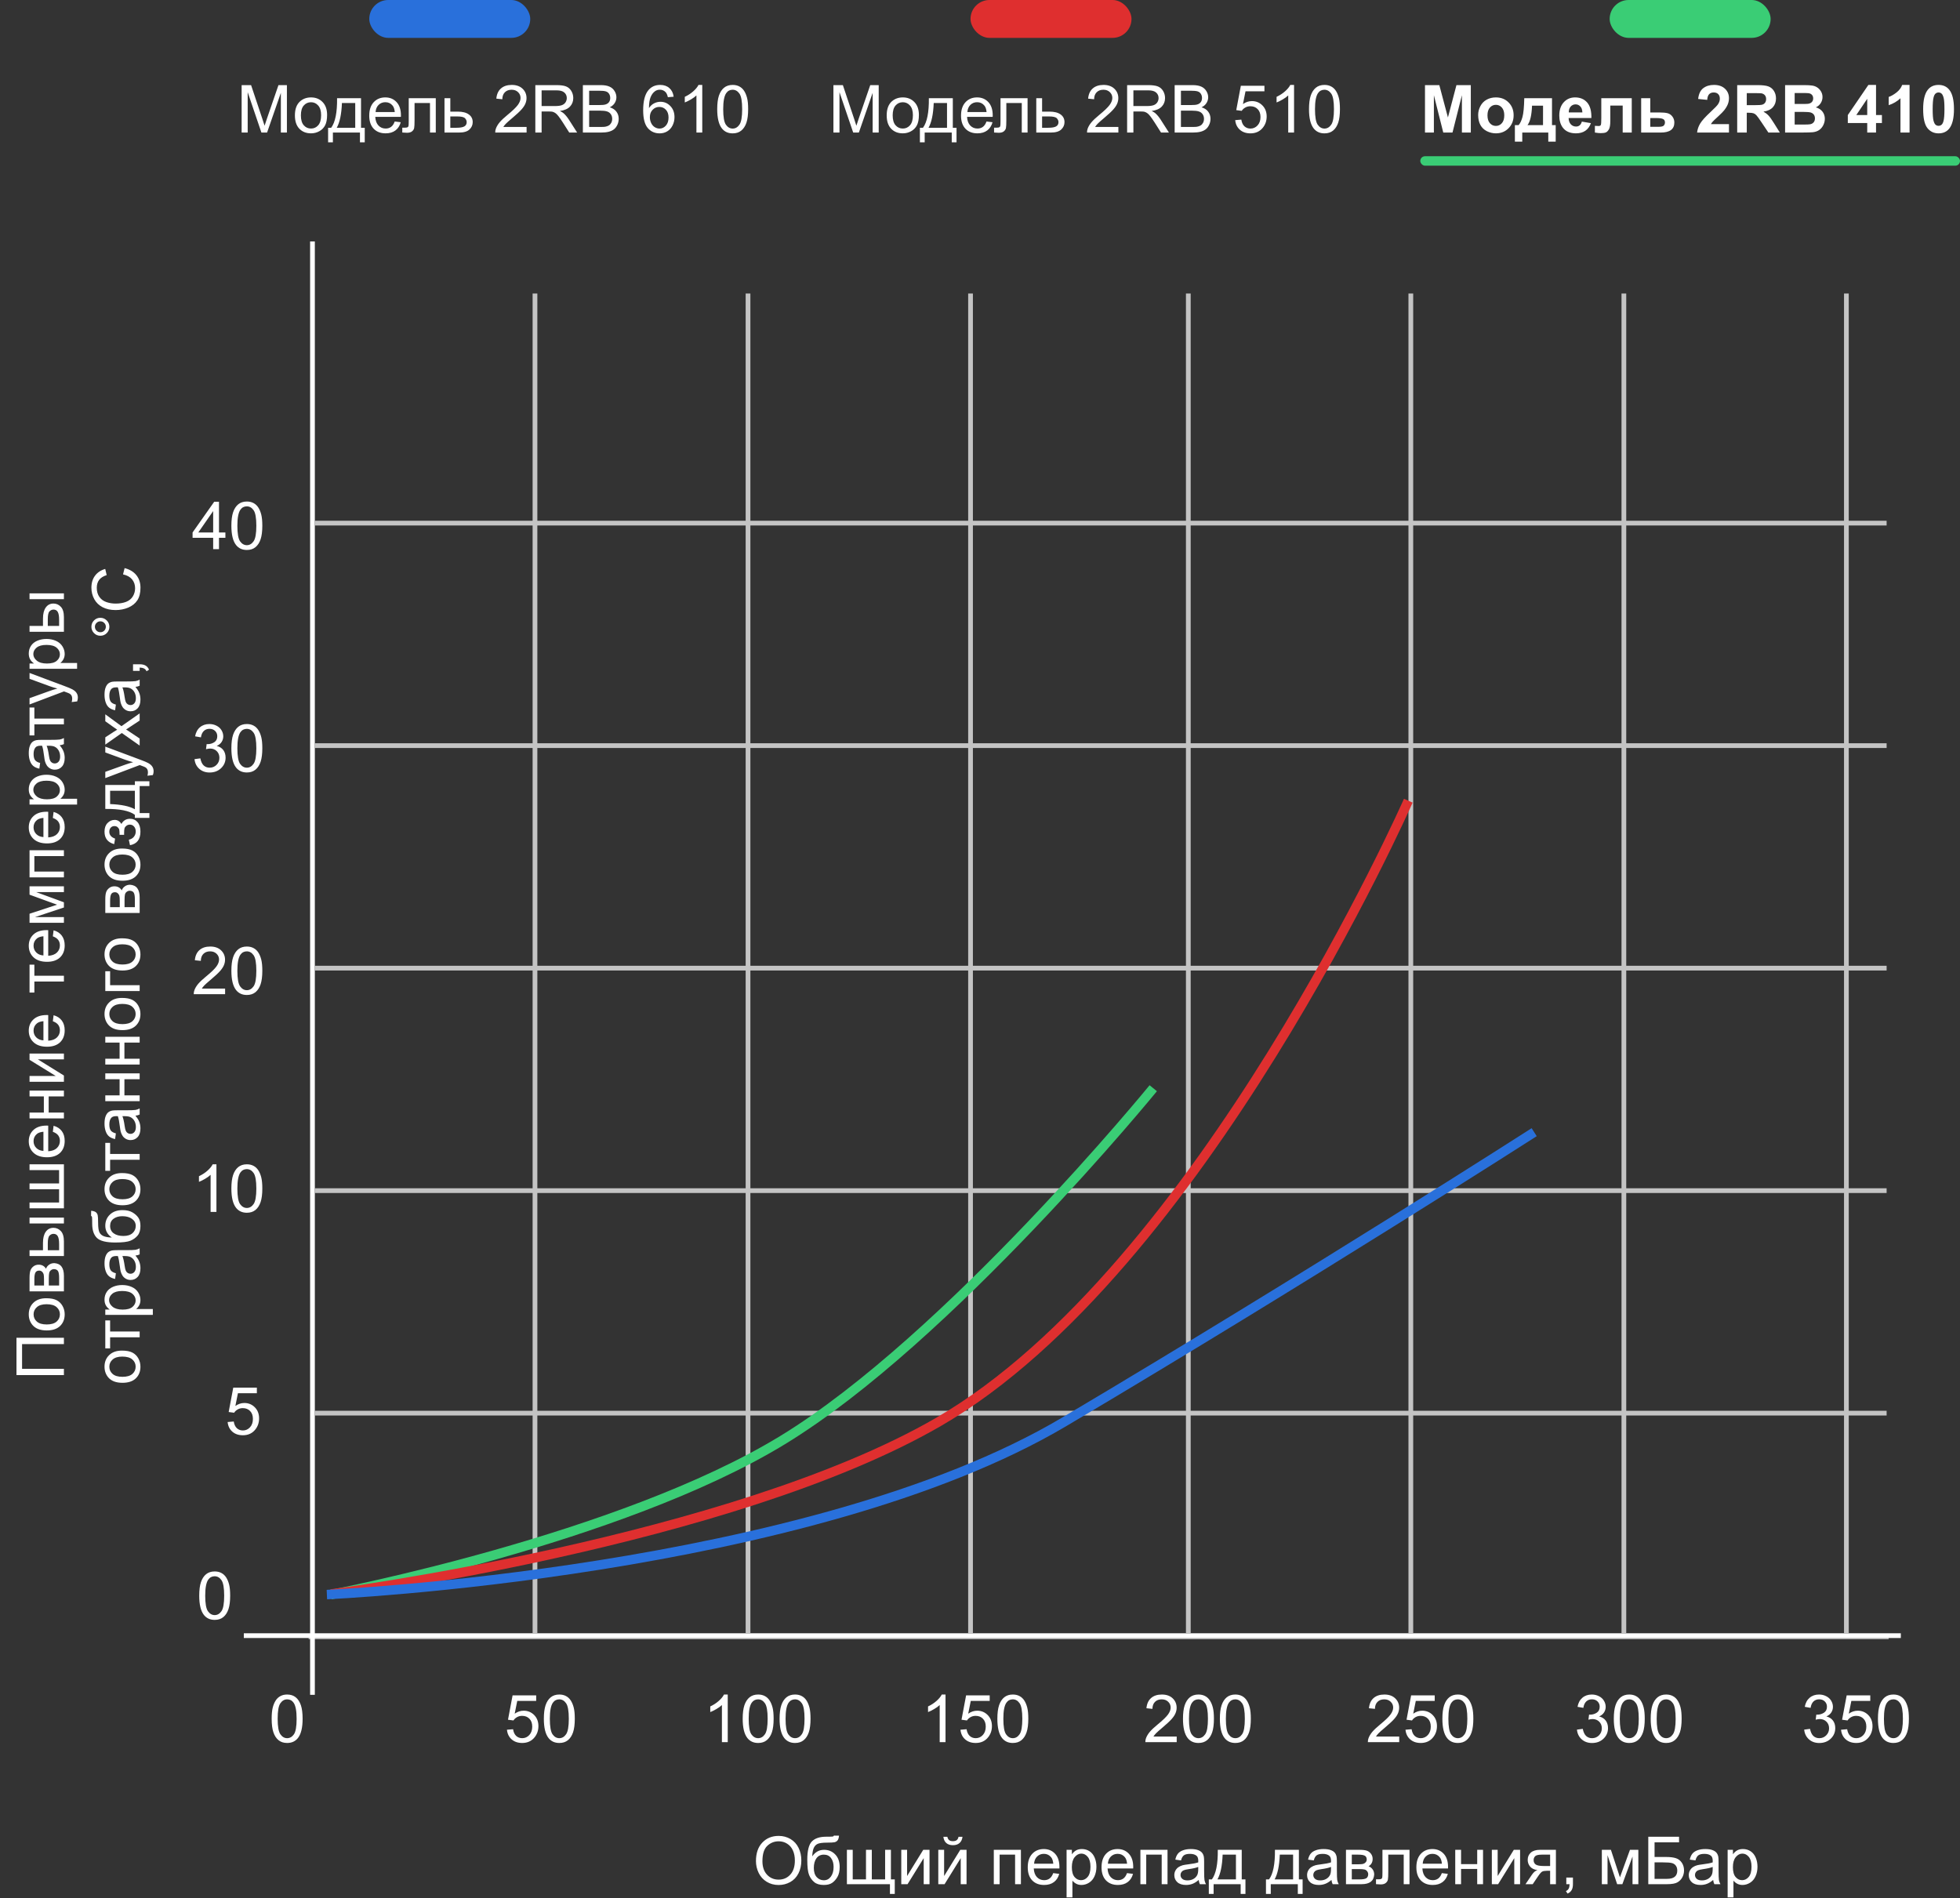 <svg width="414" height="401" viewBox="0 0 414 401" fill="none" xmlns="http://www.w3.org/2000/svg">
<rect x="0" y="0" width="414" height="401" fill="#333333" stroke="none"/>
<rect x="340" width="34" height="8" rx="4" fill="#3ACD75"/>
<rect x="300" y="33" width="114" height="2" rx="1" fill="#3ACD75"/>
<path d="M300.991 28V17.979H304.02L305.838 24.814L307.636 17.979H310.671V28H308.791V20.111L306.802 28H304.854L302.871 20.111V28H300.991ZM312.223 24.268C312.223 23.63 312.38 23.012 312.694 22.415C313.009 21.818 313.453 21.362 314.027 21.048C314.606 20.733 315.251 20.576 315.962 20.576C317.06 20.576 317.96 20.934 318.662 21.649C319.364 22.36 319.715 23.26 319.715 24.35C319.715 25.448 319.359 26.359 318.648 27.084C317.942 27.804 317.051 28.164 315.976 28.164C315.31 28.164 314.674 28.014 314.068 27.713C313.467 27.412 313.009 26.972 312.694 26.394C312.38 25.81 312.223 25.102 312.223 24.268ZM314.191 24.37C314.191 25.09 314.362 25.642 314.704 26.024C315.046 26.407 315.467 26.599 315.969 26.599C316.47 26.599 316.889 26.407 317.227 26.024C317.568 25.642 317.739 25.086 317.739 24.356C317.739 23.645 317.568 23.099 317.227 22.716C316.889 22.333 316.47 22.142 315.969 22.142C315.467 22.142 315.046 22.333 314.704 22.716C314.362 23.099 314.191 23.65 314.191 24.37ZM327.036 28H321.54V29.914H319.981V26.428H320.768C321.096 26.063 321.367 25.494 321.581 24.719C321.795 23.944 321.923 22.618 321.964 20.74H327.822V26.428H328.602V29.914H327.036V28ZM325.922 26.428L325.929 22.319H323.604C323.527 24.325 323.208 25.694 322.647 26.428H325.922ZM334.125 25.689L336.039 26.011C335.793 26.713 335.403 27.248 334.87 27.617C334.341 27.982 333.678 28.164 332.881 28.164C331.618 28.164 330.684 27.752 330.078 26.927C329.6 26.266 329.36 25.432 329.36 24.425C329.36 23.222 329.675 22.281 330.304 21.602C330.933 20.918 331.728 20.576 332.689 20.576C333.77 20.576 334.622 20.934 335.246 21.649C335.87 22.36 336.169 23.452 336.142 24.924H331.329C331.343 25.494 331.498 25.938 331.794 26.257C332.09 26.571 332.459 26.729 332.901 26.729C333.202 26.729 333.455 26.646 333.66 26.482C333.865 26.318 334.02 26.054 334.125 25.689ZM334.234 23.748C334.221 23.192 334.077 22.77 333.804 22.483C333.53 22.192 333.198 22.046 332.806 22.046C332.386 22.046 332.04 22.199 331.767 22.504C331.493 22.809 331.359 23.224 331.363 23.748H334.234ZM338.233 20.74H344.666V28H342.752V22.299H340.134V25.56C340.134 26.389 340.038 26.972 339.847 27.31C339.655 27.642 339.443 27.861 339.211 27.966C338.979 28.071 338.605 28.123 338.09 28.123C337.785 28.123 337.381 28.082 336.88 28V26.585C336.921 26.585 337.028 26.59 337.201 26.599C337.402 26.612 337.557 26.619 337.666 26.619C337.926 26.619 338.085 26.535 338.145 26.366C338.204 26.193 338.233 25.717 338.233 24.938V20.74ZM346.655 20.74H348.576V23.755H350.504C351.26 23.755 351.841 23.81 352.247 23.919C352.653 24.028 352.99 24.265 353.259 24.63C353.528 24.99 353.662 25.409 353.662 25.888C353.662 26.59 353.421 27.118 352.938 27.474C352.459 27.825 351.739 28 350.777 28H346.655V20.74ZM348.576 26.783H350.367C350.928 26.783 351.285 26.692 351.44 26.51C351.6 26.328 351.68 26.111 351.68 25.86C351.68 25.509 351.543 25.268 351.27 25.136C351.001 25.004 350.52 24.938 349.827 24.938H348.576V26.783ZM365.201 26.216V28H358.468C358.541 27.326 358.759 26.688 359.124 26.086C359.489 25.48 360.209 24.678 361.284 23.68C362.15 22.873 362.681 22.326 362.877 22.039C363.141 21.643 363.273 21.251 363.273 20.863C363.273 20.435 363.157 20.107 362.925 19.879C362.697 19.646 362.38 19.53 361.975 19.53C361.574 19.53 361.255 19.651 361.018 19.893C360.781 20.134 360.644 20.535 360.607 21.096L358.693 20.904C358.807 19.847 359.165 19.088 359.767 18.628C360.368 18.168 361.12 17.938 362.022 17.938C363.011 17.938 363.788 18.204 364.354 18.737C364.919 19.27 365.201 19.934 365.201 20.727C365.201 21.178 365.119 21.608 364.955 22.019C364.796 22.424 364.54 22.85 364.189 23.297C363.957 23.593 363.538 24.019 362.932 24.575C362.326 25.131 361.94 25.5 361.776 25.683C361.617 25.865 361.487 26.043 361.387 26.216H365.201ZM366.938 28V17.979H371.196C372.267 17.979 373.044 18.07 373.527 18.252C374.015 18.43 374.405 18.749 374.696 19.209C374.988 19.669 375.134 20.196 375.134 20.788C375.134 21.54 374.913 22.162 374.471 22.654C374.029 23.142 373.368 23.45 372.488 23.577C372.926 23.832 373.286 24.113 373.568 24.418C373.855 24.723 374.241 25.266 374.724 26.045L375.947 28H373.527L372.064 25.819C371.545 25.04 371.189 24.55 370.998 24.35C370.807 24.145 370.604 24.006 370.39 23.933C370.175 23.855 369.836 23.816 369.371 23.816H368.961V28H366.938ZM368.961 22.217H370.458C371.429 22.217 372.035 22.176 372.276 22.094C372.518 22.012 372.707 21.87 372.844 21.67C372.98 21.469 373.049 21.219 373.049 20.918C373.049 20.581 372.958 20.31 372.775 20.105C372.598 19.895 372.345 19.763 372.017 19.708C371.853 19.685 371.36 19.674 370.54 19.674H368.961V22.217ZM377.055 17.979H381.061C381.854 17.979 382.444 18.013 382.831 18.081C383.223 18.145 383.572 18.282 383.877 18.491C384.187 18.701 384.444 18.981 384.649 19.332C384.854 19.678 384.957 20.068 384.957 20.501C384.957 20.97 384.829 21.401 384.574 21.793C384.324 22.185 383.982 22.479 383.549 22.675C384.16 22.852 384.629 23.156 384.957 23.584C385.285 24.012 385.449 24.516 385.449 25.095C385.449 25.55 385.342 25.995 385.128 26.428C384.918 26.856 384.629 27.2 384.26 27.46C383.895 27.715 383.444 27.872 382.906 27.932C382.569 27.968 381.756 27.991 380.466 28H377.055V17.979ZM379.078 19.646V21.964H380.404C381.193 21.964 381.683 21.953 381.874 21.93C382.22 21.889 382.492 21.77 382.688 21.574C382.888 21.374 382.988 21.112 382.988 20.788C382.988 20.478 382.902 20.227 382.729 20.036C382.56 19.84 382.307 19.722 381.97 19.681C381.769 19.658 381.193 19.646 380.24 19.646H379.078ZM379.078 23.632V26.311H380.951C381.68 26.311 382.143 26.291 382.339 26.25C382.64 26.195 382.883 26.063 383.07 25.854C383.262 25.639 383.357 25.355 383.357 24.999C383.357 24.698 383.285 24.443 383.139 24.233C382.993 24.024 382.781 23.871 382.503 23.775C382.229 23.68 381.632 23.632 380.712 23.632H379.078ZM394.404 28V25.983H390.303V24.302L394.65 17.938H396.264V24.295H397.508V25.983H396.264V28H394.404ZM394.404 24.295V20.87L392.101 24.295H394.404ZM403.346 28H401.425V20.761C400.723 21.417 399.896 21.902 398.943 22.217V20.474C399.445 20.31 399.989 20 400.577 19.544C401.165 19.084 401.568 18.548 401.787 17.938H403.346V28ZM409.471 17.938C410.441 17.938 411.2 18.284 411.747 18.977C412.399 19.797 412.725 21.157 412.725 23.058C412.725 24.953 412.396 26.316 411.74 27.145C411.198 27.829 410.441 28.171 409.471 28.171C408.495 28.171 407.709 27.797 407.112 27.05C406.515 26.298 406.217 24.96 406.217 23.037C406.217 21.15 406.545 19.792 407.201 18.963C407.743 18.279 408.5 17.938 409.471 17.938ZM409.471 19.53C409.238 19.53 409.031 19.605 408.849 19.756C408.666 19.902 408.525 20.166 408.425 20.549C408.293 21.046 408.227 21.882 408.227 23.058C408.227 24.233 408.286 25.042 408.404 25.484C408.523 25.922 408.671 26.213 408.849 26.359C409.031 26.505 409.238 26.578 409.471 26.578C409.703 26.578 409.91 26.505 410.093 26.359C410.275 26.209 410.416 25.942 410.517 25.56C410.649 25.067 410.715 24.233 410.715 23.058C410.715 21.882 410.656 21.075 410.537 20.638C410.419 20.196 410.268 19.902 410.086 19.756C409.908 19.605 409.703 19.53 409.471 19.53Z" fill="white"/>
<path d="M176.039 28V17.979H178.035L180.407 25.074C180.626 25.735 180.785 26.23 180.886 26.558C181 26.193 181.177 25.658 181.419 24.951L183.818 17.979H185.603V28H184.324V19.612L181.412 28H180.216L177.317 19.469V28H176.039ZM187.291 24.37C187.291 23.026 187.665 22.03 188.412 21.383C189.036 20.845 189.798 20.576 190.695 20.576C191.693 20.576 192.509 20.904 193.143 21.561C193.776 22.212 194.093 23.115 194.093 24.268C194.093 25.202 193.951 25.938 193.669 26.476C193.391 27.009 192.983 27.424 192.445 27.72C191.912 28.016 191.329 28.164 190.695 28.164C189.679 28.164 188.856 27.838 188.228 27.186C187.603 26.535 187.291 25.596 187.291 24.37ZM188.556 24.37C188.556 25.3 188.758 25.997 189.164 26.462C189.57 26.922 190.08 27.152 190.695 27.152C191.306 27.152 191.814 26.92 192.22 26.455C192.625 25.99 192.828 25.282 192.828 24.329C192.828 23.431 192.623 22.752 192.213 22.292C191.807 21.827 191.301 21.595 190.695 21.595C190.08 21.595 189.57 21.825 189.164 22.285C188.758 22.745 188.556 23.44 188.556 24.37ZM196.198 20.74H201.257V26.988H202.043V30.058H201.031V28H195.316V30.058H194.305V26.988H194.954C195.82 25.812 196.235 23.73 196.198 20.74ZM197.224 21.759C197.132 24.115 196.768 25.858 196.13 26.988H200.033V21.759H197.224ZM208.373 25.662L209.645 25.819C209.444 26.562 209.073 27.139 208.53 27.549C207.988 27.959 207.295 28.164 206.452 28.164C205.39 28.164 204.547 27.838 203.923 27.186C203.303 26.53 202.993 25.612 202.993 24.432C202.993 23.21 203.308 22.262 203.937 21.588C204.565 20.913 205.381 20.576 206.384 20.576C207.354 20.576 208.147 20.907 208.763 21.567C209.378 22.228 209.686 23.158 209.686 24.356C209.686 24.429 209.683 24.539 209.679 24.685H204.265C204.31 25.482 204.536 26.093 204.941 26.517C205.347 26.94 205.853 27.152 206.459 27.152C206.91 27.152 207.295 27.034 207.614 26.797C207.933 26.56 208.186 26.182 208.373 25.662ZM204.333 23.673H208.387C208.332 23.062 208.177 22.604 207.922 22.299C207.53 21.825 207.022 21.588 206.397 21.588C205.832 21.588 205.356 21.777 204.969 22.155C204.586 22.534 204.374 23.039 204.333 23.673ZM211.333 20.74H217.048V28H215.824V21.759H212.563V25.375C212.563 26.218 212.536 26.774 212.481 27.043C212.427 27.312 212.276 27.547 212.03 27.747C211.784 27.948 211.429 28.048 210.964 28.048C210.677 28.048 210.346 28.03 209.973 27.993V26.968H210.513C210.768 26.968 210.95 26.943 211.06 26.893C211.169 26.838 211.242 26.754 211.278 26.64C211.315 26.526 211.333 26.154 211.333 25.525V20.74ZM218.887 20.74H220.117V23.577H221.676C222.692 23.577 223.474 23.775 224.021 24.172C224.572 24.564 224.848 25.106 224.848 25.799C224.848 26.405 224.618 26.924 224.157 27.357C223.701 27.786 222.97 28 221.963 28H218.887V20.74ZM220.117 26.988H221.409C222.188 26.988 222.744 26.893 223.077 26.701C223.41 26.51 223.576 26.211 223.576 25.806C223.576 25.491 223.453 25.211 223.207 24.965C222.961 24.719 222.416 24.596 221.573 24.596H220.117V26.988ZM236.229 26.817V28H229.605C229.596 27.704 229.644 27.419 229.749 27.145C229.918 26.694 230.187 26.25 230.556 25.812C230.929 25.375 231.467 24.869 232.169 24.295C233.258 23.402 233.994 22.695 234.377 22.176C234.76 21.652 234.951 21.157 234.951 20.692C234.951 20.205 234.776 19.795 234.425 19.462C234.078 19.125 233.625 18.956 233.064 18.956C232.472 18.956 231.998 19.134 231.643 19.489C231.287 19.845 231.107 20.337 231.103 20.966L229.838 20.836C229.924 19.893 230.25 19.175 230.815 18.683C231.381 18.186 232.139 17.938 233.092 17.938C234.053 17.938 234.814 18.204 235.375 18.737C235.936 19.27 236.216 19.931 236.216 20.72C236.216 21.121 236.134 21.515 235.97 21.902C235.806 22.29 235.532 22.698 235.149 23.126C234.771 23.554 234.14 24.142 233.256 24.89C232.518 25.509 232.044 25.931 231.834 26.154C231.624 26.373 231.451 26.594 231.314 26.817H236.229ZM238.075 28V17.979H242.519C243.412 17.979 244.091 18.07 244.556 18.252C245.021 18.43 245.392 18.746 245.67 19.202C245.948 19.658 246.087 20.162 246.087 20.713C246.087 21.424 245.857 22.023 245.396 22.511C244.936 22.998 244.225 23.308 243.264 23.44C243.615 23.609 243.881 23.775 244.063 23.939C244.451 24.295 244.818 24.739 245.164 25.273L246.907 28H245.239L243.913 25.915C243.526 25.314 243.207 24.853 242.956 24.534C242.705 24.215 242.48 23.992 242.279 23.864C242.083 23.737 241.883 23.648 241.678 23.598C241.527 23.566 241.281 23.55 240.939 23.55H239.401V28H238.075ZM239.401 22.401H242.252C242.858 22.401 243.332 22.34 243.674 22.217C244.016 22.089 244.275 21.889 244.453 21.615C244.631 21.337 244.72 21.037 244.72 20.713C244.72 20.239 244.547 19.849 244.2 19.544C243.858 19.239 243.316 19.086 242.573 19.086H239.401V22.401ZM248.117 28V17.979H251.877C252.643 17.979 253.256 18.081 253.716 18.286C254.181 18.487 254.543 18.799 254.803 19.223C255.067 19.642 255.199 20.082 255.199 20.542C255.199 20.97 255.083 21.374 254.851 21.752C254.618 22.13 254.267 22.436 253.798 22.668C254.404 22.846 254.869 23.149 255.192 23.577C255.521 24.006 255.685 24.511 255.685 25.095C255.685 25.564 255.584 26.002 255.384 26.407C255.188 26.808 254.944 27.118 254.652 27.337C254.361 27.556 253.994 27.722 253.552 27.836C253.114 27.945 252.576 28 251.938 28H248.117ZM249.443 22.189H251.61C252.198 22.189 252.62 22.151 252.875 22.073C253.212 21.973 253.465 21.807 253.634 21.574C253.807 21.342 253.894 21.05 253.894 20.699C253.894 20.366 253.814 20.075 253.654 19.824C253.495 19.569 253.267 19.396 252.971 19.305C252.674 19.209 252.166 19.161 251.446 19.161H249.443V22.189ZM249.443 26.817H251.938C252.367 26.817 252.668 26.801 252.841 26.77C253.146 26.715 253.401 26.624 253.606 26.496C253.812 26.369 253.98 26.184 254.112 25.942C254.244 25.696 254.311 25.414 254.311 25.095C254.311 24.721 254.215 24.398 254.023 24.124C253.832 23.846 253.565 23.652 253.224 23.543C252.886 23.429 252.399 23.372 251.761 23.372H249.443V26.817ZM260.907 25.375L262.199 25.266C262.295 25.895 262.516 26.369 262.862 26.688C263.213 27.002 263.635 27.159 264.127 27.159C264.719 27.159 265.221 26.936 265.631 26.489C266.041 26.043 266.246 25.45 266.246 24.712C266.246 24.01 266.048 23.456 265.651 23.051C265.259 22.645 264.744 22.442 264.106 22.442C263.71 22.442 263.352 22.534 263.033 22.716C262.714 22.894 262.464 23.126 262.281 23.413L261.126 23.263L262.097 18.115H267.08V19.291H263.081L262.541 21.984C263.143 21.565 263.774 21.355 264.435 21.355C265.31 21.355 266.048 21.659 266.649 22.265C267.251 22.871 267.552 23.65 267.552 24.602C267.552 25.509 267.287 26.293 266.759 26.954C266.116 27.765 265.239 28.171 264.127 28.171C263.215 28.171 262.47 27.916 261.892 27.405C261.317 26.895 260.989 26.218 260.907 25.375ZM273.335 28H272.104V20.159C271.808 20.442 271.419 20.724 270.936 21.007C270.457 21.289 270.026 21.501 269.644 21.643V20.453C270.332 20.13 270.933 19.738 271.448 19.277C271.963 18.817 272.328 18.37 272.542 17.938H273.335V28ZM276.493 23.058C276.493 21.873 276.614 20.92 276.855 20.2C277.102 19.476 277.464 18.917 277.942 18.525C278.425 18.134 279.032 17.938 279.761 17.938C280.299 17.938 280.77 18.047 281.176 18.266C281.581 18.48 281.916 18.792 282.181 19.202C282.445 19.608 282.652 20.105 282.803 20.692C282.953 21.276 283.028 22.064 283.028 23.058C283.028 24.233 282.908 25.184 282.666 25.908C282.424 26.628 282.062 27.186 281.579 27.583C281.101 27.975 280.494 28.171 279.761 28.171C278.795 28.171 278.036 27.825 277.484 27.132C276.824 26.298 276.493 24.94 276.493 23.058ZM277.758 23.058C277.758 24.703 277.949 25.799 278.332 26.346C278.719 26.888 279.196 27.159 279.761 27.159C280.326 27.159 280.8 26.886 281.183 26.339C281.57 25.792 281.764 24.698 281.764 23.058C281.764 21.408 281.57 20.312 281.183 19.77C280.8 19.227 280.321 18.956 279.747 18.956C279.182 18.956 278.731 19.195 278.394 19.674C277.97 20.285 277.758 21.412 277.758 23.058Z" fill="white"/>
<rect x="205" width="34" height="8" rx="4" fill="#DF2F2F"/>
<path d="M51.039 28V17.979H53.035L55.407 25.074C55.626 25.735 55.785 26.23 55.886 26.558C56 26.193 56.177 25.658 56.419 24.951L58.818 17.979H60.602V28H59.324V19.612L56.412 28H55.216L52.317 19.469V28H51.039ZM62.291 24.37C62.291 23.026 62.665 22.03 63.412 21.383C64.037 20.845 64.797 20.576 65.695 20.576C66.693 20.576 67.509 20.904 68.143 21.561C68.776 22.212 69.093 23.115 69.093 24.268C69.093 25.202 68.951 25.938 68.669 26.476C68.391 27.009 67.983 27.424 67.445 27.72C66.912 28.016 66.329 28.164 65.695 28.164C64.679 28.164 63.856 27.838 63.227 27.186C62.603 26.535 62.291 25.596 62.291 24.37ZM63.556 24.37C63.556 25.3 63.758 25.997 64.164 26.462C64.57 26.922 65.08 27.152 65.695 27.152C66.306 27.152 66.814 26.92 67.22 26.455C67.625 25.99 67.828 25.282 67.828 24.329C67.828 23.431 67.623 22.752 67.213 22.292C66.807 21.827 66.301 21.595 65.695 21.595C65.08 21.595 64.57 21.825 64.164 22.285C63.758 22.745 63.556 23.44 63.556 24.37ZM71.198 20.74H76.257V26.988H77.043V30.058H76.031V28H70.316V30.058H69.305V26.988H69.954C70.82 25.812 71.235 23.73 71.198 20.74ZM72.224 21.759C72.132 24.115 71.768 25.858 71.13 26.988H75.033V21.759H72.224ZM83.373 25.662L84.644 25.819C84.444 26.562 84.073 27.139 83.53 27.549C82.988 27.959 82.295 28.164 81.452 28.164C80.39 28.164 79.547 27.838 78.923 27.186C78.303 26.53 77.993 25.612 77.993 24.432C77.993 23.21 78.308 22.262 78.936 21.588C79.565 20.913 80.381 20.576 81.384 20.576C82.355 20.576 83.147 20.907 83.763 21.567C84.378 22.228 84.686 23.158 84.686 24.356C84.686 24.429 84.683 24.539 84.679 24.685H79.265C79.31 25.482 79.536 26.093 79.941 26.517C80.347 26.94 80.853 27.152 81.459 27.152C81.91 27.152 82.295 27.034 82.614 26.797C82.933 26.56 83.186 26.182 83.373 25.662ZM79.333 23.673H83.387C83.332 23.062 83.177 22.604 82.922 22.299C82.53 21.825 82.022 21.588 81.397 21.588C80.832 21.588 80.356 21.777 79.969 22.155C79.586 22.534 79.374 23.039 79.333 23.673ZM86.333 20.74H92.048V28H90.824V21.759H87.564V25.375C87.564 26.218 87.536 26.774 87.481 27.043C87.427 27.312 87.276 27.547 87.03 27.747C86.784 27.948 86.429 28.048 85.964 28.048C85.677 28.048 85.346 28.03 84.973 27.993V26.968H85.513C85.768 26.968 85.95 26.943 86.06 26.893C86.169 26.838 86.242 26.754 86.278 26.64C86.315 26.526 86.333 26.154 86.333 25.525V20.74ZM93.887 20.74H95.117V23.577H96.676C97.692 23.577 98.474 23.775 99.02 24.172C99.572 24.564 99.848 25.106 99.848 25.799C99.848 26.405 99.618 26.924 99.157 27.357C98.701 27.786 97.97 28 96.963 28H93.887V20.74ZM95.117 26.988H96.409C97.189 26.988 97.745 26.893 98.077 26.701C98.41 26.51 98.576 26.211 98.576 25.806C98.576 25.491 98.453 25.211 98.207 24.965C97.961 24.719 97.416 24.596 96.573 24.596H95.117V26.988ZM111.229 26.817V28H104.605C104.596 27.704 104.644 27.419 104.749 27.145C104.918 26.694 105.187 26.25 105.556 25.812C105.929 25.375 106.467 24.869 107.169 24.295C108.258 23.402 108.994 22.695 109.377 22.176C109.76 21.652 109.951 21.157 109.951 20.692C109.951 20.205 109.776 19.795 109.425 19.462C109.078 19.125 108.625 18.956 108.064 18.956C107.472 18.956 106.998 19.134 106.643 19.489C106.287 19.845 106.107 20.337 106.103 20.966L104.838 20.836C104.924 19.893 105.25 19.175 105.815 18.683C106.381 18.186 107.139 17.938 108.092 17.938C109.053 17.938 109.814 18.204 110.375 18.737C110.936 19.27 111.216 19.931 111.216 20.72C111.216 21.121 111.134 21.515 110.97 21.902C110.806 22.29 110.532 22.698 110.149 23.126C109.771 23.554 109.14 24.142 108.256 24.89C107.518 25.509 107.044 25.931 106.834 26.154C106.624 26.373 106.451 26.594 106.314 26.817H111.229ZM113.075 28V17.979H117.519C118.412 17.979 119.091 18.07 119.556 18.252C120.021 18.43 120.392 18.746 120.67 19.202C120.948 19.658 121.087 20.162 121.087 20.713C121.087 21.424 120.857 22.023 120.396 22.511C119.936 22.998 119.225 23.308 118.264 23.44C118.615 23.609 118.881 23.775 119.063 23.939C119.451 24.295 119.818 24.739 120.164 25.273L121.907 28H120.239L118.913 25.915C118.526 25.314 118.207 24.853 117.956 24.534C117.705 24.215 117.48 23.992 117.279 23.864C117.083 23.737 116.883 23.648 116.678 23.598C116.527 23.566 116.281 23.55 115.939 23.55H114.401V28H113.075ZM114.401 22.401H117.252C117.858 22.401 118.332 22.34 118.674 22.217C119.016 22.089 119.275 21.889 119.453 21.615C119.631 21.337 119.72 21.037 119.72 20.713C119.72 20.239 119.547 19.849 119.2 19.544C118.858 19.239 118.316 19.086 117.573 19.086H114.401V22.401ZM123.117 28V17.979H126.877C127.643 17.979 128.256 18.081 128.716 18.286C129.181 18.487 129.543 18.799 129.803 19.223C130.067 19.642 130.199 20.082 130.199 20.542C130.199 20.97 130.083 21.374 129.851 21.752C129.618 22.13 129.267 22.436 128.798 22.668C129.404 22.846 129.869 23.149 130.192 23.577C130.521 24.006 130.685 24.511 130.685 25.095C130.685 25.564 130.584 26.002 130.384 26.407C130.188 26.808 129.944 27.118 129.652 27.337C129.361 27.556 128.994 27.722 128.552 27.836C128.114 27.945 127.576 28 126.938 28H123.117ZM124.443 22.189H126.61C127.198 22.189 127.62 22.151 127.875 22.073C128.212 21.973 128.465 21.807 128.634 21.574C128.807 21.342 128.894 21.05 128.894 20.699C128.894 20.366 128.814 20.075 128.654 19.824C128.495 19.569 128.267 19.396 127.971 19.305C127.674 19.209 127.166 19.161 126.446 19.161H124.443V22.189ZM124.443 26.817H126.938C127.367 26.817 127.668 26.801 127.841 26.77C128.146 26.715 128.401 26.624 128.606 26.496C128.812 26.369 128.98 26.184 129.112 25.942C129.244 25.696 129.311 25.414 129.311 25.095C129.311 24.721 129.215 24.398 129.023 24.124C128.832 23.846 128.565 23.652 128.224 23.543C127.886 23.429 127.399 23.372 126.761 23.372H124.443V26.817ZM142.292 20.433L141.068 20.528C140.959 20.045 140.804 19.694 140.604 19.476C140.271 19.125 139.861 18.949 139.373 18.949C138.981 18.949 138.637 19.059 138.341 19.277C137.953 19.56 137.648 19.972 137.425 20.515C137.201 21.057 137.085 21.829 137.076 22.832C137.372 22.381 137.735 22.046 138.163 21.827C138.591 21.608 139.04 21.499 139.51 21.499C140.33 21.499 141.027 21.802 141.602 22.408C142.18 23.01 142.47 23.789 142.47 24.746C142.47 25.375 142.333 25.961 142.06 26.503C141.791 27.041 141.419 27.453 140.945 27.74C140.471 28.027 139.934 28.171 139.332 28.171C138.307 28.171 137.47 27.795 136.823 27.043C136.176 26.287 135.853 25.042 135.853 23.311C135.853 21.374 136.21 19.965 136.926 19.086C137.55 18.32 138.391 17.938 139.448 17.938C140.237 17.938 140.882 18.159 141.383 18.601C141.889 19.043 142.192 19.653 142.292 20.433ZM137.268 24.753C137.268 25.177 137.356 25.582 137.534 25.97C137.716 26.357 137.969 26.653 138.293 26.858C138.617 27.059 138.956 27.159 139.312 27.159C139.831 27.159 140.278 26.95 140.651 26.53C141.025 26.111 141.212 25.541 141.212 24.821C141.212 24.129 141.027 23.584 140.658 23.188C140.289 22.787 139.824 22.586 139.264 22.586C138.708 22.586 138.236 22.787 137.849 23.188C137.461 23.584 137.268 24.106 137.268 24.753ZM148.335 28H147.104V20.159C146.808 20.442 146.419 20.724 145.936 21.007C145.457 21.289 145.026 21.501 144.644 21.643V20.453C145.332 20.13 145.933 19.738 146.448 19.277C146.963 18.817 147.328 18.37 147.542 17.938H148.335V28ZM151.493 23.058C151.493 21.873 151.614 20.92 151.855 20.2C152.102 19.476 152.464 18.917 152.942 18.525C153.425 18.134 154.032 17.938 154.761 17.938C155.299 17.938 155.77 18.047 156.176 18.266C156.581 18.48 156.916 18.792 157.181 19.202C157.445 19.608 157.652 20.105 157.803 20.692C157.953 21.276 158.028 22.064 158.028 23.058C158.028 24.233 157.908 25.184 157.666 25.908C157.424 26.628 157.062 27.186 156.579 27.583C156.101 27.975 155.494 28.171 154.761 28.171C153.795 28.171 153.036 27.825 152.484 27.132C151.824 26.298 151.493 24.94 151.493 23.058ZM152.758 23.058C152.758 24.703 152.949 25.799 153.332 26.346C153.719 26.888 154.196 27.159 154.761 27.159C155.326 27.159 155.8 26.886 156.183 26.339C156.57 25.792 156.764 24.698 156.764 23.058C156.764 21.408 156.57 20.312 156.183 19.77C155.8 19.227 155.321 18.956 154.747 18.956C154.182 18.956 153.731 19.195 153.394 19.674C152.97 20.285 152.758 21.412 152.758 23.058Z" fill="white"/>
<rect x="78" width="34" height="8" rx="4" fill="#2970DB"/>
<path d="M159.677 393.119C159.677 391.456 160.123 390.155 161.017 389.216C161.91 388.272 163.063 387.801 164.476 387.801C165.401 387.801 166.235 388.022 166.978 388.464C167.72 388.906 168.285 389.523 168.673 390.316C169.065 391.105 169.261 392 169.261 393.003C169.261 394.019 169.056 394.928 168.646 395.73C168.235 396.533 167.654 397.141 166.902 397.556C166.15 397.966 165.339 398.171 164.469 398.171C163.525 398.171 162.682 397.943 161.939 397.487C161.197 397.032 160.634 396.41 160.251 395.621C159.868 394.833 159.677 393.999 159.677 393.119ZM161.044 393.14C161.044 394.347 161.368 395.3 162.015 395.997C162.666 396.69 163.482 397.036 164.462 397.036C165.46 397.036 166.28 396.685 166.923 395.983C167.57 395.282 167.894 394.286 167.894 392.996C167.894 392.18 167.755 391.469 167.477 390.863C167.203 390.253 166.8 389.781 166.267 389.448C165.738 389.111 165.143 388.942 164.482 388.942C163.544 388.942 162.735 389.266 162.056 389.913C161.381 390.556 161.044 391.631 161.044 393.14ZM176.138 387.739L177.225 387.753C177.174 388.241 177.065 388.58 176.896 388.771C176.732 388.963 176.518 389.086 176.254 389.141C175.994 389.195 175.481 389.223 174.716 389.223C173.7 389.223 173.007 389.321 172.638 389.517C172.269 389.713 172.002 390.027 171.838 390.46C171.678 390.888 171.59 391.442 171.571 392.121C171.881 391.661 172.243 391.317 172.658 391.089C173.073 390.856 173.54 390.74 174.06 390.74C175.012 390.74 175.8 391.068 176.425 391.725C177.049 392.376 177.361 393.26 177.361 394.377C177.361 395.225 177.204 395.92 176.89 396.462C176.575 397.004 176.201 397.424 175.769 397.72C175.34 398.016 174.755 398.164 174.012 398.164C173.15 398.164 172.48 397.968 172.002 397.576C171.523 397.18 171.157 396.674 170.901 396.059C170.646 395.443 170.519 394.372 170.519 392.846C170.519 390.927 170.842 389.635 171.489 388.97C172.141 388.304 173.141 387.972 174.49 387.972C175.329 387.972 175.805 387.958 175.919 387.931C176.033 387.903 176.106 387.84 176.138 387.739ZM176.076 394.343C176.076 393.586 175.896 392.966 175.536 392.483C175.181 392 174.677 391.759 174.025 391.759C173.346 391.759 172.822 392.014 172.453 392.524C172.084 393.035 171.899 393.716 171.899 394.568C171.899 395.411 172.102 396.056 172.508 396.503C172.918 396.95 173.422 397.173 174.019 397.173C174.629 397.173 175.124 396.915 175.502 396.4C175.885 395.881 176.076 395.195 176.076 394.343ZM178.886 390.74H180.116V396.988H182.919V390.74H184.149V396.988H186.959V390.74H188.183V396.988H188.996V400.058H187.978V398H178.886V390.74ZM190.37 390.74H191.601V396.277L195.012 390.74H196.338V398H195.107V392.497L191.696 398H190.37V390.74ZM198.19 390.74H199.421V396.277L202.832 390.74H204.158V398H202.928V392.497L199.517 398H198.19V390.74ZM202.463 387.992H203.304C203.235 388.562 203.026 388.999 202.675 389.305C202.328 389.61 201.866 389.763 201.287 389.763C200.704 389.763 200.237 389.612 199.886 389.312C199.539 389.006 199.332 388.566 199.264 387.992H200.104C200.168 388.302 200.294 388.535 200.48 388.689C200.672 388.84 200.927 388.915 201.246 388.915C201.615 388.915 201.893 388.842 202.08 388.696C202.271 388.546 202.399 388.311 202.463 387.992ZM209.914 390.74H215.643V398H214.412V391.759H211.145V398H209.914V390.74ZM222.465 395.662L223.736 395.819C223.536 396.562 223.164 397.139 222.622 397.549C222.08 397.959 221.387 398.164 220.544 398.164C219.482 398.164 218.639 397.838 218.015 397.187C217.395 396.53 217.085 395.612 217.085 394.432C217.085 393.21 217.399 392.262 218.028 391.588C218.657 390.913 219.473 390.576 220.476 390.576C221.446 390.576 222.239 390.907 222.854 391.567C223.47 392.228 223.777 393.158 223.777 394.356C223.777 394.429 223.775 394.539 223.771 394.685H218.356C218.402 395.482 218.628 396.093 219.033 396.517C219.439 396.94 219.945 397.152 220.551 397.152C221.002 397.152 221.387 397.034 221.706 396.797C222.025 396.56 222.278 396.182 222.465 395.662ZM218.425 393.673H222.479C222.424 393.062 222.269 392.604 222.014 392.299C221.622 391.825 221.114 391.588 220.489 391.588C219.924 391.588 219.448 391.777 219.061 392.155C218.678 392.534 218.466 393.039 218.425 393.673ZM225.288 400.782V390.74H226.409V391.684C226.674 391.314 226.972 391.039 227.305 390.856C227.637 390.67 228.041 390.576 228.515 390.576C229.134 390.576 229.681 390.736 230.155 391.055C230.629 391.374 230.987 391.825 231.229 392.408C231.47 392.987 231.591 393.623 231.591 394.315C231.591 395.058 231.456 395.728 231.188 396.325C230.923 396.918 230.536 397.373 230.025 397.692C229.52 398.007 228.986 398.164 228.426 398.164C228.016 398.164 227.646 398.077 227.318 397.904C226.995 397.731 226.728 397.512 226.519 397.248V400.782H225.288ZM226.402 394.411C226.402 395.345 226.591 396.036 226.97 396.482C227.348 396.929 227.806 397.152 228.344 397.152C228.891 397.152 229.358 396.922 229.745 396.462C230.137 395.997 230.333 395.279 230.333 394.309C230.333 393.383 230.142 392.691 229.759 392.23C229.381 391.77 228.927 391.54 228.398 391.54C227.874 391.54 227.41 391.786 227.004 392.278C226.603 392.766 226.402 393.477 226.402 394.411ZM238.051 395.662L239.322 395.819C239.122 396.562 238.75 397.139 238.208 397.549C237.666 397.959 236.973 398.164 236.13 398.164C235.068 398.164 234.225 397.838 233.601 397.187C232.981 396.53 232.671 395.612 232.671 394.432C232.671 393.21 232.985 392.262 233.614 391.588C234.243 390.913 235.059 390.576 236.062 390.576C237.032 390.576 237.825 390.907 238.44 391.567C239.056 392.228 239.363 393.158 239.363 394.356C239.363 394.429 239.361 394.539 239.356 394.685H233.942C233.988 395.482 234.214 396.093 234.619 396.517C235.025 396.94 235.531 397.152 236.137 397.152C236.588 397.152 236.973 397.034 237.292 396.797C237.611 396.56 237.864 396.182 238.051 395.662ZM234.011 393.673H238.064C238.01 393.062 237.855 392.604 237.6 392.299C237.208 391.825 236.7 391.588 236.075 391.588C235.51 391.588 235.034 391.777 234.646 392.155C234.264 392.534 234.052 393.039 234.011 393.673ZM240.881 390.74H246.609V398H245.379V391.759H242.111V398H240.881V390.74ZM253.199 397.104C252.743 397.492 252.304 397.765 251.88 397.925C251.461 398.084 251.009 398.164 250.526 398.164C249.729 398.164 249.116 397.97 248.688 397.583C248.259 397.191 248.045 396.692 248.045 396.086C248.045 395.73 248.125 395.407 248.284 395.115C248.448 394.819 248.66 394.582 248.92 394.404C249.184 394.227 249.48 394.092 249.809 394.001C250.05 393.937 250.415 393.876 250.902 393.816C251.896 393.698 252.627 393.557 253.097 393.393C253.101 393.224 253.104 393.117 253.104 393.071C253.104 392.57 252.987 392.217 252.755 392.012C252.44 391.734 251.973 391.595 251.354 391.595C250.775 391.595 250.346 391.697 250.068 391.902C249.795 392.103 249.592 392.461 249.46 392.976L248.257 392.812C248.366 392.297 248.546 391.882 248.797 391.567C249.048 391.248 249.41 391.005 249.884 390.836C250.358 390.663 250.907 390.576 251.531 390.576C252.151 390.576 252.655 390.649 253.042 390.795C253.429 390.941 253.714 391.125 253.896 391.349C254.079 391.567 254.206 391.845 254.279 392.183C254.32 392.392 254.341 392.771 254.341 393.317V394.958C254.341 396.102 254.366 396.826 254.416 397.132C254.471 397.433 254.576 397.722 254.73 398H253.445C253.318 397.745 253.236 397.446 253.199 397.104ZM253.097 394.356C252.65 394.539 251.98 394.694 251.087 394.821C250.581 394.894 250.223 394.976 250.014 395.067C249.804 395.159 249.642 395.293 249.528 395.471C249.414 395.644 249.357 395.838 249.357 396.052C249.357 396.38 249.48 396.653 249.727 396.872C249.977 397.091 250.342 397.2 250.82 397.2C251.294 397.2 251.716 397.098 252.085 396.893C252.454 396.683 252.725 396.398 252.898 396.038C253.031 395.76 253.097 395.35 253.097 394.808V394.356ZM257.226 390.74H262.284V396.988H263.07V400.058H262.059V398H256.344V400.058H255.332V396.988H255.981C256.847 395.812 257.262 393.73 257.226 390.74ZM258.251 391.759C258.16 394.115 257.795 395.858 257.157 396.988H261.061V391.759H258.251ZM269.298 390.74H274.356V396.988H275.143V400.058H274.131V398H268.416V400.058H267.404V396.988H268.054C268.92 395.812 269.334 393.73 269.298 390.74ZM270.323 391.759C270.232 394.115 269.868 395.858 269.229 396.988H273.133V391.759H270.323ZM281.24 397.104C280.785 397.492 280.345 397.765 279.921 397.925C279.502 398.084 279.05 398.164 278.567 398.164C277.77 398.164 277.157 397.97 276.729 397.583C276.3 397.191 276.086 396.692 276.086 396.086C276.086 395.73 276.166 395.407 276.325 395.115C276.489 394.819 276.701 394.582 276.961 394.404C277.225 394.227 277.521 394.092 277.85 394.001C278.091 393.937 278.456 393.876 278.943 393.816C279.937 393.698 280.668 393.557 281.138 393.393C281.142 393.224 281.145 393.117 281.145 393.071C281.145 392.57 281.028 392.217 280.796 392.012C280.481 391.734 280.014 391.595 279.395 391.595C278.816 391.595 278.387 391.697 278.109 391.902C277.836 392.103 277.633 392.461 277.501 392.976L276.298 392.812C276.407 392.297 276.587 391.882 276.838 391.567C277.089 391.248 277.451 391.005 277.925 390.836C278.399 390.663 278.948 390.576 279.572 390.576C280.192 390.576 280.696 390.649 281.083 390.795C281.47 390.941 281.755 391.125 281.938 391.349C282.12 391.567 282.247 391.845 282.32 392.183C282.361 392.392 282.382 392.771 282.382 393.317V394.958C282.382 396.102 282.407 396.826 282.457 397.132C282.512 397.433 282.617 397.722 282.771 398H281.486C281.359 397.745 281.277 397.446 281.24 397.104ZM281.138 394.356C280.691 394.539 280.021 394.694 279.128 394.821C278.622 394.894 278.264 394.976 278.055 395.067C277.845 395.159 277.683 395.293 277.569 395.471C277.455 395.644 277.398 395.838 277.398 396.052C277.398 396.38 277.521 396.653 277.768 396.872C278.018 397.091 278.383 397.2 278.861 397.2C279.335 397.2 279.757 397.098 280.126 396.893C280.495 396.683 280.766 396.398 280.939 396.038C281.072 395.76 281.138 395.35 281.138 394.808V394.356ZM284.303 390.74H287.14C287.837 390.74 288.354 390.799 288.691 390.918C289.033 391.032 289.325 391.244 289.566 391.554C289.812 391.864 289.936 392.235 289.936 392.668C289.936 393.014 289.863 393.317 289.717 393.577C289.576 393.832 289.361 394.047 289.074 394.22C289.416 394.334 289.699 394.548 289.922 394.862C290.15 395.172 290.264 395.541 290.264 395.97C290.218 396.658 289.972 397.168 289.525 397.501C289.079 397.834 288.429 398 287.577 398H284.303V390.74ZM285.533 393.796H286.846C287.37 393.796 287.73 393.769 287.926 393.714C288.122 393.659 288.297 393.55 288.452 393.386C288.607 393.217 288.685 393.017 288.685 392.784C288.685 392.401 288.548 392.135 288.274 391.984C288.006 391.834 287.543 391.759 286.887 391.759H285.533V393.796ZM285.533 396.988H287.153C287.851 396.988 288.329 396.909 288.589 396.749C288.849 396.585 288.985 396.305 288.999 395.908C288.999 395.676 288.924 395.462 288.773 395.266C288.623 395.065 288.427 394.94 288.186 394.89C287.944 394.835 287.557 394.808 287.023 394.808H285.533V396.988ZM292.007 390.74H297.722V398H296.498V391.759H293.237V395.375C293.237 396.218 293.21 396.774 293.155 397.043C293.101 397.312 292.95 397.547 292.704 397.747C292.458 397.948 292.103 398.048 291.638 398.048C291.351 398.048 291.02 398.03 290.646 397.993V396.968H291.187C291.442 396.968 291.624 396.943 291.733 396.893C291.843 396.838 291.916 396.754 291.952 396.64C291.989 396.526 292.007 396.154 292.007 395.525V390.74ZM304.551 395.662L305.822 395.819C305.622 396.562 305.25 397.139 304.708 397.549C304.166 397.959 303.473 398.164 302.63 398.164C301.568 398.164 300.725 397.838 300.101 397.187C299.481 396.53 299.171 395.612 299.171 394.432C299.171 393.21 299.485 392.262 300.114 391.588C300.743 390.913 301.559 390.576 302.562 390.576C303.532 390.576 304.325 390.907 304.94 391.567C305.556 392.228 305.863 393.158 305.863 394.356C305.863 394.429 305.861 394.539 305.856 394.685H300.442C300.488 395.482 300.714 396.093 301.119 396.517C301.525 396.94 302.031 397.152 302.637 397.152C303.088 397.152 303.473 397.034 303.792 396.797C304.111 396.56 304.364 396.182 304.551 395.662ZM300.511 393.673H304.564C304.51 393.062 304.355 392.604 304.1 392.299C303.708 391.825 303.2 391.588 302.575 391.588C302.01 391.588 301.534 391.777 301.146 392.155C300.764 392.534 300.552 393.039 300.511 393.673ZM307.381 390.74H308.611V393.762H312.022V390.74H313.253V398H312.022V394.78H308.611V398H307.381V390.74ZM315.112 390.74H316.343V396.277L319.754 390.74H321.08V398H319.85V392.497L316.438 398H315.112V390.74ZM328.647 390.74V398H327.424V395.17H326.713C326.28 395.17 325.956 395.227 325.742 395.341C325.533 395.45 325.225 395.808 324.819 396.414L323.746 398H322.222L323.548 396.045C323.953 395.448 324.357 395.111 324.758 395.033C324.056 394.938 323.534 394.685 323.192 394.274C322.855 393.864 322.687 393.393 322.687 392.859C322.687 392.23 322.908 391.72 323.35 391.328C323.796 390.936 324.441 390.74 325.284 390.74H328.647ZM327.424 391.759H325.674C324.94 391.759 324.466 391.873 324.252 392.101C324.042 392.328 323.938 392.595 323.938 392.9C323.938 393.333 324.092 393.652 324.402 393.857C324.717 394.058 325.271 394.158 326.063 394.158H327.424V391.759ZM330.842 398V396.599H332.243V398C332.243 398.515 332.152 398.93 331.97 399.244C331.787 399.563 331.498 399.809 331.102 399.982L330.76 399.456C331.02 399.342 331.211 399.174 331.334 398.95C331.457 398.731 331.525 398.415 331.539 398H330.842ZM338.348 390.74H340.262L342.169 396.551L344.288 390.74H346.059V398H344.828V392.155L342.682 398H341.581L339.551 391.875V398H338.348V390.74ZM348.157 387.979H354.658V389.161H349.483V392.251H351.876C352.76 392.251 353.462 392.335 353.981 392.504C354.506 392.673 354.925 392.992 355.239 393.461C355.554 393.926 355.711 394.468 355.711 395.088C355.711 395.594 355.597 396.068 355.369 396.51C355.146 396.947 354.811 397.305 354.364 397.583C353.918 397.861 353.157 398 352.081 398H348.157V387.979ZM349.483 396.872H352.136C352.851 396.872 353.387 396.726 353.742 396.435C354.102 396.143 354.282 395.705 354.282 395.122C354.282 394.707 354.18 394.361 353.975 394.083C353.77 393.805 353.485 393.62 353.12 393.529C352.756 393.438 352.133 393.393 351.254 393.393H349.483V396.872ZM361.863 397.104C361.408 397.492 360.968 397.765 360.544 397.925C360.125 398.084 359.674 398.164 359.19 398.164C358.393 398.164 357.78 397.97 357.352 397.583C356.923 397.191 356.709 396.692 356.709 396.086C356.709 395.73 356.789 395.407 356.948 395.115C357.112 394.819 357.324 394.582 357.584 394.404C357.848 394.227 358.145 394.092 358.473 394.001C358.714 393.937 359.079 393.876 359.566 393.816C360.56 393.698 361.291 393.557 361.761 393.393C361.765 393.224 361.768 393.117 361.768 393.071C361.768 392.57 361.651 392.217 361.419 392.012C361.104 391.734 360.637 391.595 360.018 391.595C359.439 391.595 359.01 391.697 358.732 391.902C358.459 392.103 358.256 392.461 358.124 392.976L356.921 392.812C357.03 392.297 357.21 391.882 357.461 391.567C357.712 391.248 358.074 391.005 358.548 390.836C359.022 390.663 359.571 390.576 360.195 390.576C360.815 390.576 361.319 390.649 361.706 390.795C362.093 390.941 362.378 391.125 362.561 391.349C362.743 391.567 362.87 391.845 362.943 392.183C362.984 392.392 363.005 392.771 363.005 393.317V394.958C363.005 396.102 363.03 396.826 363.08 397.132C363.135 397.433 363.24 397.722 363.395 398H362.109C361.982 397.745 361.9 397.446 361.863 397.104ZM361.761 394.356C361.314 394.539 360.644 394.694 359.751 394.821C359.245 394.894 358.887 394.976 358.678 395.067C358.468 395.159 358.306 395.293 358.192 395.471C358.078 395.644 358.021 395.838 358.021 396.052C358.021 396.38 358.145 396.653 358.391 396.872C358.641 397.091 359.006 397.2 359.484 397.2C359.958 397.2 360.38 397.098 360.749 396.893C361.118 396.683 361.389 396.398 361.562 396.038C361.695 395.76 361.761 395.35 361.761 394.808V394.356ZM364.919 400.782V390.74H366.04V391.684C366.304 391.314 366.603 391.039 366.936 390.856C367.268 390.67 367.672 390.576 368.146 390.576C368.765 390.576 369.312 390.736 369.786 391.055C370.26 391.374 370.618 391.825 370.859 392.408C371.101 392.987 371.222 393.623 371.222 394.315C371.222 395.058 371.087 395.728 370.818 396.325C370.554 396.918 370.167 397.373 369.656 397.692C369.15 398.007 368.617 398.164 368.057 398.164C367.646 398.164 367.277 398.077 366.949 397.904C366.626 397.731 366.359 397.512 366.149 397.248V400.782H364.919ZM366.033 394.411C366.033 395.345 366.222 396.036 366.601 396.482C366.979 396.929 367.437 397.152 367.975 397.152C368.521 397.152 368.989 396.922 369.376 396.462C369.768 395.997 369.964 395.279 369.964 394.309C369.964 393.383 369.772 392.691 369.39 392.23C369.011 391.77 368.558 391.54 368.029 391.54C367.505 391.54 367.04 391.786 366.635 392.278C366.234 392.766 366.033 393.477 366.033 394.411Z" fill="white"/>
<path d="M63.919 363.058C63.919 361.873 63.798 360.92 63.556 360.2C63.31 359.476 62.948 358.917 62.469 358.525C61.986 358.133 61.38 357.938 60.651 357.938C60.113 357.938 59.641 358.047 59.236 358.266C58.83 358.48 58.495 358.792 58.231 359.202C57.967 359.608 57.759 360.104 57.609 360.692C57.459 361.276 57.383 362.064 57.383 363.058C57.383 364.233 57.504 365.184 57.746 365.908C57.987 366.628 58.349 367.187 58.833 367.583C59.311 367.975 59.917 368.171 60.651 368.171C61.617 368.171 62.376 367.825 62.927 367.132C63.588 366.298 63.919 364.94 63.919 363.058ZM62.654 363.058C62.654 364.703 62.462 365.799 62.08 366.346C61.692 366.888 61.216 367.159 60.651 367.159C60.086 367.159 59.612 366.886 59.229 366.339C58.842 365.792 58.648 364.698 58.648 363.058C58.648 361.408 58.842 360.312 59.229 359.77C59.612 359.227 60.09 358.956 60.665 358.956C61.23 358.956 61.681 359.195 62.018 359.674C62.442 360.285 62.654 361.412 62.654 363.058Z" fill="white"/>
<path d="M42.082 337.058C42.082 335.873 42.203 334.92 42.444 334.2C42.69 333.476 43.053 332.917 43.531 332.525C44.014 332.133 44.62 331.938 45.35 331.938C45.887 331.938 46.359 332.047 46.765 332.266C47.17 332.48 47.505 332.792 47.77 333.202C48.034 333.608 48.241 334.104 48.392 334.692C48.542 335.276 48.617 336.064 48.617 337.058C48.617 338.233 48.496 339.184 48.255 339.908C48.013 340.628 47.651 341.187 47.168 341.583C46.69 341.975 46.083 342.171 45.35 342.171C44.383 342.171 43.625 341.825 43.073 341.132C42.412 340.298 42.082 338.94 42.082 337.058ZM43.347 337.058C43.347 338.703 43.538 339.799 43.921 340.346C44.308 340.888 44.785 341.159 45.35 341.159C45.915 341.159 46.389 340.886 46.772 340.339C47.159 339.792 47.352 338.698 47.352 337.058C47.352 335.408 47.159 334.312 46.772 333.77C46.389 333.227 45.91 332.956 45.336 332.956C44.771 332.956 44.32 333.195 43.982 333.674C43.559 334.285 43.347 335.412 43.347 337.058Z" fill="white"/>
<path d="M107.082 365.375L108.374 365.266C108.47 365.895 108.691 366.368 109.037 366.688C109.388 367.002 109.81 367.159 110.302 367.159C110.894 367.159 111.396 366.936 111.806 366.489C112.216 366.043 112.421 365.45 112.421 364.712C112.421 364.01 112.223 363.456 111.826 363.051C111.434 362.645 110.919 362.442 110.281 362.442C109.885 362.442 109.527 362.534 109.208 362.716C108.889 362.894 108.638 363.126 108.456 363.413L107.301 363.263L108.271 358.115H113.255V359.291H109.256L108.716 361.984C109.317 361.565 109.949 361.355 110.609 361.355C111.484 361.355 112.223 361.659 112.824 362.265C113.426 362.871 113.727 363.65 113.727 364.603C113.727 365.509 113.462 366.293 112.934 366.954C112.291 367.765 111.414 368.171 110.302 368.171C109.39 368.171 108.645 367.916 108.066 367.405C107.492 366.895 107.164 366.218 107.082 365.375ZM114.875 363.058C114.875 361.873 114.996 360.92 115.237 360.2C115.483 359.476 115.846 358.917 116.324 358.525C116.807 358.133 117.413 357.938 118.143 357.938C118.68 357.938 119.152 358.047 119.558 358.266C119.963 358.48 120.298 358.792 120.562 359.202C120.827 359.608 121.034 360.104 121.185 360.692C121.335 361.276 121.41 362.064 121.41 363.058C121.41 364.233 121.289 365.184 121.048 365.908C120.806 366.628 120.444 367.187 119.961 367.583C119.482 367.975 118.876 368.171 118.143 368.171C117.176 368.171 116.418 367.825 115.866 367.132C115.205 366.298 114.875 364.94 114.875 363.058ZM116.14 363.058C116.14 364.703 116.331 365.799 116.714 366.346C117.101 366.888 117.577 367.159 118.143 367.159C118.708 367.159 119.182 366.886 119.564 366.339C119.952 365.792 120.146 364.698 120.146 363.058C120.146 361.408 119.952 360.312 119.564 359.77C119.182 359.227 118.703 358.956 118.129 358.956C117.564 358.956 117.113 359.195 116.775 359.674C116.352 360.285 116.14 361.412 116.14 363.058Z" fill="white"/>
<path d="M48.082 300.375L49.374 300.266C49.47 300.895 49.691 301.368 50.037 301.688C50.388 302.002 50.81 302.159 51.302 302.159C51.894 302.159 52.395 301.936 52.806 301.489C53.216 301.043 53.421 300.45 53.421 299.712C53.421 299.01 53.223 298.456 52.826 298.051C52.434 297.645 51.919 297.442 51.281 297.442C50.885 297.442 50.527 297.534 50.208 297.716C49.889 297.894 49.638 298.126 49.456 298.413L48.301 298.263L49.272 293.115H54.255V294.291H50.256L49.716 296.984C50.317 296.565 50.949 296.355 51.609 296.355C52.484 296.355 53.223 296.659 53.824 297.265C54.426 297.871 54.727 298.65 54.727 299.603C54.727 300.509 54.462 301.293 53.934 301.954C53.291 302.765 52.414 303.171 51.302 303.171C50.39 303.171 49.645 302.916 49.066 302.405C48.492 301.895 48.164 301.218 48.082 300.375Z" fill="white"/>
<path d="M153.717 368H152.486V360.159C152.19 360.442 151.8 360.724 151.317 361.007C150.839 361.289 150.408 361.501 150.025 361.643V360.453C150.714 360.13 151.315 359.738 151.83 359.277C152.345 358.817 152.71 358.37 152.924 357.938H153.717V368ZM156.875 363.058C156.875 361.873 156.996 360.92 157.237 360.2C157.483 359.476 157.846 358.917 158.324 358.525C158.807 358.133 159.413 357.938 160.143 357.938C160.68 357.938 161.152 358.047 161.558 358.266C161.963 358.48 162.298 358.792 162.562 359.202C162.827 359.608 163.034 360.104 163.185 360.692C163.335 361.276 163.41 362.064 163.41 363.058C163.41 364.233 163.289 365.184 163.048 365.908C162.806 366.628 162.444 367.187 161.961 367.583C161.482 367.975 160.876 368.171 160.143 368.171C159.176 368.171 158.418 367.825 157.866 367.132C157.205 366.298 156.875 364.94 156.875 363.058ZM158.14 363.058C158.14 364.703 158.331 365.799 158.714 366.346C159.101 366.888 159.577 367.159 160.143 367.159C160.708 367.159 161.182 366.886 161.564 366.339C161.952 365.792 162.146 364.698 162.146 363.058C162.146 361.408 161.952 360.312 161.564 359.77C161.182 359.227 160.703 358.956 160.129 358.956C159.564 358.956 159.113 359.195 158.775 359.674C158.352 360.285 158.14 361.412 158.14 363.058ZM164.668 363.058C164.668 361.873 164.789 360.92 165.03 360.2C165.276 359.476 165.639 358.917 166.117 358.525C166.6 358.133 167.206 357.938 167.936 357.938C168.473 357.938 168.945 358.047 169.351 358.266C169.756 358.48 170.091 358.792 170.355 359.202C170.62 359.608 170.827 360.104 170.978 360.692C171.128 361.276 171.203 362.064 171.203 363.058C171.203 364.233 171.082 365.184 170.841 365.908C170.599 366.628 170.237 367.187 169.754 367.583C169.275 367.975 168.669 368.171 167.936 368.171C166.969 368.171 166.211 367.825 165.659 367.132C164.998 366.298 164.668 364.94 164.668 363.058ZM165.933 363.058C165.933 364.703 166.124 365.799 166.507 366.346C166.894 366.888 167.37 367.159 167.936 367.159C168.501 367.159 168.975 366.886 169.357 366.339C169.745 365.792 169.938 364.698 169.938 363.058C169.938 361.408 169.745 360.312 169.357 359.77C168.975 359.227 168.496 358.956 167.922 358.956C167.357 358.956 166.906 359.195 166.568 359.674C166.145 360.285 165.933 361.412 165.933 363.058Z" fill="white"/>
<path d="M45.715 256H44.485V248.159C44.189 248.442 43.799 248.724 43.316 249.007C42.837 249.289 42.407 249.501 42.024 249.643V248.453C42.712 248.13 43.314 247.738 43.829 247.277C44.344 246.817 44.708 246.37 44.922 245.938H45.715V256ZM48.873 251.058C48.873 249.873 48.994 248.92 49.236 248.2C49.482 247.476 49.844 246.917 50.323 246.525C50.806 246.133 51.412 245.938 52.141 245.938C52.679 245.938 53.151 246.047 53.556 246.266C53.962 246.48 54.297 246.792 54.561 247.202C54.825 247.608 55.033 248.104 55.183 248.692C55.334 249.276 55.409 250.064 55.409 251.058C55.409 252.233 55.288 253.184 55.046 253.908C54.805 254.628 54.443 255.187 53.959 255.583C53.481 255.975 52.875 256.171 52.141 256.171C51.175 256.171 50.416 255.825 49.865 255.132C49.204 254.298 48.873 252.94 48.873 251.058ZM50.138 251.058C50.138 252.703 50.33 253.799 50.712 254.346C51.1 254.888 51.576 255.159 52.141 255.159C52.706 255.159 53.18 254.886 53.563 254.339C53.95 253.792 54.144 252.698 54.144 251.058C54.144 249.408 53.95 248.312 53.563 247.77C53.18 247.227 52.702 246.956 52.127 246.956C51.562 246.956 51.111 247.195 50.774 247.674C50.35 248.285 50.138 249.412 50.138 251.058Z" fill="white"/>
<path d="M199.717 368H198.486V360.159C198.19 360.442 197.8 360.724 197.317 361.007C196.839 361.289 196.408 361.501 196.025 361.643V360.453C196.714 360.13 197.315 359.738 197.83 359.277C198.345 358.817 198.71 358.37 198.924 357.938H199.717V368ZM202.875 365.375L204.167 365.266C204.263 365.895 204.484 366.368 204.83 366.688C205.181 367.002 205.603 367.159 206.095 367.159C206.687 367.159 207.188 366.936 207.599 366.489C208.009 366.043 208.214 365.45 208.214 364.712C208.214 364.01 208.016 363.456 207.619 363.051C207.227 362.645 206.712 362.442 206.074 362.442C205.678 362.442 205.32 362.534 205.001 362.716C204.682 362.894 204.431 363.126 204.249 363.413L203.094 363.263L204.064 358.115H209.048V359.291H205.049L204.509 361.984C205.11 361.565 205.742 361.355 206.402 361.355C207.277 361.355 208.016 361.659 208.617 362.265C209.219 362.871 209.52 363.65 209.52 364.603C209.52 365.509 209.255 366.293 208.727 366.954C208.084 367.765 207.207 368.171 206.095 368.171C205.183 368.171 204.438 367.916 203.859 367.405C203.285 366.895 202.957 366.218 202.875 365.375ZM210.668 363.058C210.668 361.873 210.789 360.92 211.03 360.2C211.276 359.476 211.639 358.917 212.117 358.525C212.6 358.133 213.206 357.938 213.936 357.938C214.473 357.938 214.945 358.047 215.351 358.266C215.756 358.48 216.091 358.792 216.355 359.202C216.62 359.608 216.827 360.104 216.978 360.692C217.128 361.276 217.203 362.064 217.203 363.058C217.203 364.233 217.082 365.184 216.841 365.908C216.599 366.628 216.237 367.187 215.754 367.583C215.275 367.975 214.669 368.171 213.936 368.171C212.969 368.171 212.211 367.825 211.659 367.132C210.998 366.298 210.668 364.94 210.668 363.058ZM211.933 363.058C211.933 364.703 212.124 365.799 212.507 366.346C212.894 366.888 213.37 367.159 213.936 367.159C214.501 367.159 214.975 366.886 215.357 366.339C215.745 365.792 215.938 364.698 215.938 363.058C215.938 361.408 215.745 360.312 215.357 359.77C214.975 359.227 214.496 358.956 213.922 358.956C213.357 358.956 212.906 359.195 212.568 359.674C212.145 360.285 211.933 361.412 211.933 363.058Z" fill="white"/>
<path d="M47.547 208.817V210H40.923C40.914 209.704 40.962 209.419 41.067 209.146C41.236 208.694 41.504 208.25 41.873 207.812C42.247 207.375 42.785 206.869 43.487 206.295C44.576 205.402 45.312 204.695 45.695 204.176C46.078 203.652 46.269 203.157 46.269 202.692C46.269 202.205 46.094 201.795 45.743 201.462C45.396 201.125 44.943 200.956 44.382 200.956C43.79 200.956 43.316 201.134 42.96 201.489C42.605 201.845 42.425 202.337 42.42 202.966L41.156 202.836C41.242 201.893 41.568 201.175 42.133 200.683C42.698 200.186 43.457 199.938 44.41 199.938C45.371 199.938 46.132 200.204 46.693 200.737C47.253 201.271 47.534 201.931 47.534 202.72C47.534 203.121 47.452 203.515 47.288 203.902C47.123 204.29 46.85 204.698 46.467 205.126C46.089 205.554 45.458 206.142 44.574 206.89C43.835 207.509 43.361 207.931 43.152 208.154C42.942 208.373 42.769 208.594 42.632 208.817H47.547ZM48.873 205.058C48.873 203.873 48.994 202.92 49.236 202.2C49.482 201.476 49.844 200.917 50.323 200.525C50.806 200.133 51.412 199.938 52.141 199.938C52.679 199.938 53.151 200.047 53.556 200.266C53.962 200.48 54.297 200.792 54.561 201.202C54.825 201.608 55.033 202.104 55.183 202.692C55.334 203.276 55.409 204.064 55.409 205.058C55.409 206.233 55.288 207.184 55.046 207.908C54.805 208.628 54.443 209.187 53.959 209.583C53.481 209.975 52.875 210.171 52.141 210.171C51.175 210.171 50.416 209.825 49.865 209.132C49.204 208.298 48.873 206.94 48.873 205.058ZM50.138 205.058C50.138 206.703 50.33 207.799 50.712 208.346C51.1 208.888 51.576 209.159 52.141 209.159C52.706 209.159 53.18 208.886 53.563 208.339C53.95 207.792 54.144 206.698 54.144 205.058C54.144 203.408 53.95 202.312 53.563 201.77C53.18 201.227 52.702 200.956 52.127 200.956C51.562 200.956 51.111 201.195 50.774 201.674C50.35 202.285 50.138 203.412 50.138 205.058Z" fill="white"/>
<path d="M248.549 366.817V368H241.925C241.916 367.704 241.964 367.419 242.068 367.146C242.237 366.694 242.506 366.25 242.875 365.812C243.249 365.375 243.786 364.869 244.488 364.295C245.577 363.402 246.313 362.695 246.696 362.176C247.079 361.652 247.271 361.157 247.271 360.692C247.271 360.205 247.095 359.795 246.744 359.462C246.398 359.125 245.944 358.956 245.384 358.956C244.791 358.956 244.317 359.134 243.962 359.489C243.606 359.845 243.426 360.337 243.422 360.966L242.157 360.836C242.244 359.893 242.57 359.175 243.135 358.683C243.7 358.186 244.459 357.938 245.411 357.938C246.373 357.938 247.134 358.204 247.694 358.737C248.255 359.271 248.535 359.931 248.535 360.72C248.535 361.121 248.453 361.515 248.289 361.902C248.125 362.29 247.852 362.698 247.469 363.126C247.09 363.554 246.459 364.142 245.575 364.89C244.837 365.509 244.363 365.931 244.153 366.154C243.944 366.373 243.771 366.594 243.634 366.817H248.549ZM249.875 363.058C249.875 361.873 249.996 360.92 250.237 360.2C250.483 359.476 250.846 358.917 251.324 358.525C251.807 358.133 252.413 357.938 253.143 357.938C253.68 357.938 254.152 358.047 254.558 358.266C254.963 358.48 255.298 358.792 255.562 359.202C255.827 359.608 256.034 360.104 256.185 360.692C256.335 361.276 256.41 362.064 256.41 363.058C256.41 364.233 256.289 365.184 256.048 365.908C255.806 366.628 255.444 367.187 254.961 367.583C254.482 367.975 253.876 368.171 253.143 368.171C252.176 368.171 251.418 367.825 250.866 367.132C250.205 366.298 249.875 364.94 249.875 363.058ZM251.14 363.058C251.14 364.703 251.331 365.799 251.714 366.346C252.101 366.888 252.577 367.159 253.143 367.159C253.708 367.159 254.182 366.886 254.564 366.339C254.952 365.792 255.146 364.698 255.146 363.058C255.146 361.408 254.952 360.312 254.564 359.77C254.182 359.227 253.703 358.956 253.129 358.956C252.564 358.956 252.113 359.195 251.775 359.674C251.352 360.285 251.14 361.412 251.14 363.058ZM257.668 363.058C257.668 361.873 257.789 360.92 258.03 360.2C258.276 359.476 258.639 358.917 259.117 358.525C259.6 358.133 260.206 357.938 260.936 357.938C261.473 357.938 261.945 358.047 262.351 358.266C262.756 358.48 263.091 358.792 263.355 359.202C263.62 359.608 263.827 360.104 263.978 360.692C264.128 361.276 264.203 362.064 264.203 363.058C264.203 364.233 264.082 365.184 263.841 365.908C263.599 366.628 263.237 367.187 262.754 367.583C262.275 367.975 261.669 368.171 260.936 368.171C259.969 368.171 259.211 367.825 258.659 367.132C257.998 366.298 257.668 364.94 257.668 363.058ZM258.933 363.058C258.933 364.703 259.124 365.799 259.507 366.346C259.894 366.888 260.37 367.159 260.936 367.159C261.501 367.159 261.975 366.886 262.357 366.339C262.745 365.792 262.938 364.698 262.938 363.058C262.938 361.408 262.745 360.312 262.357 359.77C261.975 359.227 261.496 358.956 260.922 358.956C260.357 358.956 259.906 359.195 259.568 359.674C259.145 360.285 258.933 361.412 258.933 363.058Z" fill="white"/>
<path d="M41.087 160.354L42.318 160.19C42.459 160.888 42.698 161.391 43.036 161.701C43.377 162.007 43.792 162.159 44.28 162.159C44.859 162.159 45.346 161.959 45.743 161.558C46.144 161.157 46.344 160.66 46.344 160.067C46.344 159.502 46.16 159.037 45.791 158.673C45.421 158.304 44.952 158.119 44.382 158.119C44.15 158.119 43.861 158.165 43.514 158.256L43.651 157.176C43.733 157.185 43.799 157.189 43.849 157.189C44.373 157.189 44.845 157.053 45.264 156.779C45.683 156.506 45.893 156.084 45.893 155.515C45.893 155.063 45.74 154.69 45.435 154.394C45.13 154.097 44.736 153.949 44.252 153.949C43.774 153.949 43.375 154.1 43.056 154.4C42.737 154.701 42.532 155.152 42.441 155.754L41.21 155.535C41.361 154.71 41.703 154.072 42.236 153.621C42.769 153.165 43.432 152.938 44.225 152.938C44.772 152.938 45.276 153.056 45.736 153.293C46.196 153.525 46.547 153.844 46.789 154.25C47.035 154.656 47.158 155.086 47.158 155.542C47.158 155.975 47.041 156.369 46.809 156.725C46.577 157.08 46.233 157.363 45.777 157.572C46.369 157.709 46.83 157.994 47.158 158.427C47.486 158.855 47.65 159.393 47.65 160.04C47.65 160.915 47.331 161.658 46.693 162.269C46.055 162.875 45.248 163.178 44.273 163.178C43.393 163.178 42.662 162.916 42.079 162.392C41.5 161.868 41.169 161.188 41.087 160.354ZM48.873 158.058C48.873 156.873 48.994 155.92 49.236 155.2C49.482 154.476 49.844 153.917 50.323 153.525C50.806 153.133 51.412 152.938 52.141 152.938C52.679 152.938 53.151 153.047 53.556 153.266C53.962 153.48 54.297 153.792 54.561 154.202C54.825 154.608 55.033 155.104 55.183 155.692C55.334 156.276 55.409 157.064 55.409 158.058C55.409 159.233 55.288 160.184 55.046 160.908C54.805 161.628 54.443 162.187 53.959 162.583C53.481 162.975 52.875 163.171 52.141 163.171C51.175 163.171 50.416 162.825 49.865 162.132C49.204 161.298 48.873 159.94 48.873 158.058ZM50.138 158.058C50.138 159.703 50.33 160.799 50.712 161.346C51.1 161.888 51.576 162.159 52.141 162.159C52.706 162.159 53.18 161.886 53.563 161.339C53.95 160.792 54.144 159.698 54.144 158.058C54.144 156.408 53.95 155.312 53.563 154.77C53.18 154.227 52.702 153.956 52.127 153.956C51.562 153.956 51.111 154.195 50.774 154.674C50.35 155.285 50.138 156.412 50.138 158.058Z" fill="white"/>
<path d="M295.549 366.817V368H288.925C288.916 367.704 288.964 367.419 289.068 367.146C289.237 366.694 289.506 366.25 289.875 365.812C290.249 365.375 290.786 364.869 291.488 364.295C292.577 363.402 293.313 362.695 293.696 362.176C294.079 361.652 294.271 361.157 294.271 360.692C294.271 360.205 294.095 359.795 293.744 359.462C293.398 359.125 292.944 358.956 292.384 358.956C291.791 358.956 291.317 359.134 290.962 359.489C290.606 359.845 290.426 360.337 290.422 360.966L289.157 360.836C289.244 359.893 289.57 359.175 290.135 358.683C290.7 358.186 291.459 357.938 292.411 357.938C293.373 357.938 294.134 358.204 294.694 358.737C295.255 359.271 295.535 359.931 295.535 360.72C295.535 361.121 295.453 361.515 295.289 361.902C295.125 362.29 294.852 362.698 294.469 363.126C294.09 363.554 293.459 364.142 292.575 364.89C291.837 365.509 291.363 365.931 291.153 366.154C290.944 366.373 290.771 366.594 290.634 366.817H295.549ZM296.875 365.375L298.167 365.266C298.263 365.895 298.484 366.368 298.83 366.688C299.181 367.002 299.603 367.159 300.095 367.159C300.687 367.159 301.188 366.936 301.599 366.489C302.009 366.043 302.214 365.45 302.214 364.712C302.214 364.01 302.016 363.456 301.619 363.051C301.227 362.645 300.712 362.442 300.074 362.442C299.678 362.442 299.32 362.534 299.001 362.716C298.682 362.894 298.431 363.126 298.249 363.413L297.094 363.263L298.064 358.115H303.048V359.291H299.049L298.509 361.984C299.11 361.565 299.742 361.355 300.402 361.355C301.277 361.355 302.016 361.659 302.617 362.265C303.219 362.871 303.52 363.65 303.52 364.603C303.52 365.509 303.255 366.293 302.727 366.954C302.084 367.765 301.207 368.171 300.095 368.171C299.183 368.171 298.438 367.916 297.859 367.405C297.285 366.895 296.957 366.218 296.875 365.375ZM304.668 363.058C304.668 361.873 304.789 360.92 305.03 360.2C305.276 359.476 305.639 358.917 306.117 358.525C306.6 358.133 307.206 357.938 307.936 357.938C308.473 357.938 308.945 358.047 309.351 358.266C309.756 358.48 310.091 358.792 310.355 359.202C310.62 359.608 310.827 360.104 310.978 360.692C311.128 361.276 311.203 362.064 311.203 363.058C311.203 364.233 311.082 365.184 310.841 365.908C310.599 366.628 310.237 367.187 309.754 367.583C309.275 367.975 308.669 368.171 307.936 368.171C306.969 368.171 306.211 367.825 305.659 367.132C304.998 366.298 304.668 364.94 304.668 363.058ZM305.933 363.058C305.933 364.703 306.124 365.799 306.507 366.346C306.894 366.888 307.37 367.159 307.936 367.159C308.501 367.159 308.975 366.886 309.357 366.339C309.745 365.792 309.938 364.698 309.938 363.058C309.938 361.408 309.745 360.312 309.357 359.77C308.975 359.227 308.496 358.956 307.922 358.956C307.357 358.956 306.906 359.195 306.568 359.674C306.145 360.285 305.933 361.412 305.933 363.058Z" fill="white"/>
<path d="M45.025 116V113.601H40.677V112.473L45.251 105.979H46.255V112.473H47.609V113.601H46.255V116H45.025ZM45.025 112.473V107.954L41.887 112.473H45.025ZM48.873 111.058C48.873 109.873 48.994 108.92 49.236 108.2C49.482 107.476 49.844 106.917 50.323 106.525C50.806 106.133 51.412 105.938 52.141 105.938C52.679 105.938 53.151 106.047 53.556 106.266C53.962 106.48 54.297 106.792 54.561 107.202C54.825 107.608 55.033 108.104 55.183 108.692C55.334 109.276 55.409 110.064 55.409 111.058C55.409 112.233 55.288 113.184 55.046 113.908C54.805 114.628 54.443 115.187 53.959 115.583C53.481 115.975 52.875 116.171 52.141 116.171C51.175 116.171 50.416 115.825 49.865 115.132C49.204 114.298 48.873 112.94 48.873 111.058ZM50.138 111.058C50.138 112.703 50.33 113.799 50.712 114.346C51.1 114.888 51.576 115.159 52.141 115.159C52.706 115.159 53.18 114.886 53.563 114.339C53.95 113.792 54.144 112.698 54.144 111.058C54.144 109.408 53.95 108.312 53.563 107.77C53.18 107.227 52.702 106.956 52.127 106.956C51.562 106.956 51.111 107.195 50.774 107.674C50.35 108.285 50.138 109.412 50.138 111.058Z" fill="white"/>
<path d="M333.089 365.354L334.319 365.19C334.461 365.888 334.7 366.391 335.037 366.701C335.379 367.007 335.794 367.159 336.281 367.159C336.86 367.159 337.348 366.959 337.744 366.558C338.145 366.157 338.346 365.66 338.346 365.067C338.346 364.502 338.161 364.037 337.792 363.673C337.423 363.304 336.953 363.119 336.384 363.119C336.151 363.119 335.862 363.165 335.516 363.256L335.652 362.176C335.734 362.185 335.8 362.189 335.851 362.189C336.375 362.189 336.846 362.053 337.266 361.779C337.685 361.506 337.895 361.084 337.895 360.515C337.895 360.063 337.742 359.69 337.437 359.394C337.131 359.097 336.737 358.949 336.254 358.949C335.775 358.949 335.377 359.1 335.058 359.4C334.739 359.701 334.534 360.152 334.442 360.754L333.212 360.535C333.362 359.71 333.704 359.072 334.237 358.621C334.771 358.165 335.434 357.938 336.227 357.938C336.773 357.938 337.277 358.056 337.737 358.293C338.198 358.525 338.549 358.844 338.79 359.25C339.036 359.656 339.159 360.086 339.159 360.542C339.159 360.975 339.043 361.369 338.811 361.725C338.578 362.08 338.234 362.363 337.778 362.572C338.371 362.709 338.831 362.994 339.159 363.427C339.487 363.855 339.651 364.393 339.651 365.04C339.651 365.915 339.332 366.658 338.694 367.269C338.056 367.875 337.25 368.178 336.274 368.178C335.395 368.178 334.663 367.916 334.08 367.392C333.501 366.868 333.171 366.188 333.089 365.354ZM340.875 363.058C340.875 361.873 340.996 360.92 341.237 360.2C341.483 359.476 341.846 358.917 342.324 358.525C342.807 358.133 343.413 357.938 344.143 357.938C344.68 357.938 345.152 358.047 345.558 358.266C345.963 358.48 346.298 358.792 346.562 359.202C346.827 359.608 347.034 360.104 347.185 360.692C347.335 361.276 347.41 362.064 347.41 363.058C347.41 364.233 347.289 365.184 347.048 365.908C346.806 366.628 346.444 367.187 345.961 367.583C345.482 367.975 344.876 368.171 344.143 368.171C343.176 368.171 342.418 367.825 341.866 367.132C341.205 366.298 340.875 364.94 340.875 363.058ZM342.14 363.058C342.14 364.703 342.331 365.799 342.714 366.346C343.101 366.888 343.577 367.159 344.143 367.159C344.708 367.159 345.182 366.886 345.564 366.339C345.952 365.792 346.146 364.698 346.146 363.058C346.146 361.408 345.952 360.312 345.564 359.77C345.182 359.227 344.703 358.956 344.129 358.956C343.564 358.956 343.113 359.195 342.775 359.674C342.352 360.285 342.14 361.412 342.14 363.058ZM348.668 363.058C348.668 361.873 348.789 360.92 349.03 360.2C349.276 359.476 349.639 358.917 350.117 358.525C350.6 358.133 351.206 357.938 351.936 357.938C352.473 357.938 352.945 358.047 353.351 358.266C353.756 358.48 354.091 358.792 354.355 359.202C354.62 359.608 354.827 360.104 354.978 360.692C355.128 361.276 355.203 362.064 355.203 363.058C355.203 364.233 355.082 365.184 354.841 365.908C354.599 366.628 354.237 367.187 353.754 367.583C353.275 367.975 352.669 368.171 351.936 368.171C350.969 368.171 350.211 367.825 349.659 367.132C348.998 366.298 348.668 364.94 348.668 363.058ZM349.933 363.058C349.933 364.703 350.124 365.799 350.507 366.346C350.894 366.888 351.37 367.159 351.936 367.159C352.501 367.159 352.975 366.886 353.357 366.339C353.745 365.792 353.938 364.698 353.938 363.058C353.938 361.408 353.745 360.312 353.357 359.77C352.975 359.227 352.496 358.956 351.922 358.956C351.357 358.956 350.906 359.195 350.568 359.674C350.145 360.285 349.933 361.412 349.933 363.058Z" fill="white"/>
<path d="M381.089 365.354L382.319 365.19C382.461 365.888 382.7 366.391 383.037 366.701C383.379 367.007 383.794 367.159 384.281 367.159C384.86 367.159 385.348 366.959 385.744 366.558C386.145 366.157 386.346 365.66 386.346 365.067C386.346 364.502 386.161 364.037 385.792 363.673C385.423 363.304 384.953 363.119 384.384 363.119C384.151 363.119 383.862 363.165 383.516 363.256L383.652 362.176C383.734 362.185 383.8 362.189 383.851 362.189C384.375 362.189 384.846 362.053 385.266 361.779C385.685 361.506 385.895 361.084 385.895 360.515C385.895 360.063 385.742 359.69 385.437 359.394C385.131 359.097 384.737 358.949 384.254 358.949C383.775 358.949 383.377 359.1 383.058 359.4C382.739 359.701 382.534 360.152 382.442 360.754L381.212 360.535C381.362 359.71 381.704 359.072 382.237 358.621C382.771 358.165 383.434 357.938 384.227 357.938C384.773 357.938 385.277 358.056 385.737 358.293C386.198 358.525 386.549 358.844 386.79 359.25C387.036 359.656 387.159 360.086 387.159 360.542C387.159 360.975 387.043 361.369 386.811 361.725C386.578 362.08 386.234 362.363 385.778 362.572C386.371 362.709 386.831 362.994 387.159 363.427C387.487 363.855 387.651 364.393 387.651 365.04C387.651 365.915 387.332 366.658 386.694 367.269C386.056 367.875 385.25 368.178 384.274 368.178C383.395 368.178 382.663 367.916 382.08 367.392C381.501 366.868 381.171 366.188 381.089 365.354ZM388.875 365.375L390.167 365.266C390.263 365.895 390.484 366.368 390.83 366.688C391.181 367.002 391.603 367.159 392.095 367.159C392.687 367.159 393.188 366.936 393.599 366.489C394.009 366.043 394.214 365.45 394.214 364.712C394.214 364.01 394.016 363.456 393.619 363.051C393.227 362.645 392.712 362.442 392.074 362.442C391.678 362.442 391.32 362.534 391.001 362.716C390.682 362.894 390.431 363.126 390.249 363.413L389.094 363.263L390.064 358.115H395.048V359.291H391.049L390.509 361.984C391.11 361.565 391.742 361.355 392.402 361.355C393.277 361.355 394.016 361.659 394.617 362.265C395.219 362.871 395.52 363.65 395.52 364.603C395.52 365.509 395.255 366.293 394.727 366.954C394.084 367.765 393.207 368.171 392.095 368.171C391.183 368.171 390.438 367.916 389.859 367.405C389.285 366.895 388.957 366.218 388.875 365.375ZM396.668 363.058C396.668 361.873 396.789 360.92 397.03 360.2C397.276 359.476 397.639 358.917 398.117 358.525C398.6 358.133 399.206 357.938 399.936 357.938C400.473 357.938 400.945 358.047 401.351 358.266C401.756 358.48 402.091 358.792 402.355 359.202C402.62 359.608 402.827 360.104 402.978 360.692C403.128 361.276 403.203 362.064 403.203 363.058C403.203 364.233 403.082 365.184 402.841 365.908C402.599 366.628 402.237 367.187 401.754 367.583C401.275 367.975 400.669 368.171 399.936 368.171C398.969 368.171 398.211 367.825 397.659 367.132C396.998 366.298 396.668 364.94 396.668 363.058ZM397.933 363.058C397.933 364.703 398.124 365.799 398.507 366.346C398.894 366.888 399.37 367.159 399.936 367.159C400.501 367.159 400.975 366.886 401.357 366.339C401.745 365.792 401.938 364.698 401.938 363.058C401.938 361.408 401.745 360.312 401.357 359.77C400.975 359.227 400.496 358.956 399.922 358.956C399.357 358.956 398.906 359.195 398.568 359.674C398.145 360.285 397.933 361.412 397.933 363.058Z" fill="white"/>
<path d="M3.479 290.465L3.479 282.583L13.5 282.583L13.5 283.916L4.661 283.916L4.661 289.139L13.5 289.139L13.5 290.465L3.479 290.465ZM9.87 281.031C8.526 281.031 7.53 280.658 6.883 279.91C6.345 279.286 6.076 278.525 6.076 277.627C6.076 276.629 6.404 275.813 7.061 275.18C7.712 274.546 8.615 274.229 9.768 274.229C10.702 274.229 11.438 274.371 11.976 274.653C12.509 274.931 12.924 275.339 13.22 275.877C13.516 276.41 13.664 276.993 13.664 277.627C13.664 278.643 13.338 279.466 12.687 280.095C12.035 280.719 11.096 281.031 9.87 281.031ZM9.87 279.767C10.8 279.767 11.497 279.564 11.962 279.158C12.422 278.753 12.652 278.242 12.652 277.627C12.652 277.016 12.42 276.508 11.955 276.103C11.49 275.697 10.782 275.494 9.829 275.494C8.931 275.494 8.252 275.699 7.792 276.109C7.327 276.515 7.095 277.021 7.095 277.627C7.095 278.242 7.325 278.753 7.785 279.158C8.245 279.564 8.94 279.767 9.87 279.767ZM6.24 272.773L6.24 269.937C6.24 269.239 6.299 268.722 6.418 268.385C6.532 268.043 6.744 267.751 7.054 267.51C7.364 267.264 7.735 267.141 8.168 267.141C8.514 267.141 8.817 267.214 9.077 267.359C9.332 267.501 9.547 267.715 9.72 268.002C9.834 267.66 10.048 267.378 10.362 267.154C10.672 266.926 11.041 266.812 11.47 266.812C12.158 266.858 12.668 267.104 13.001 267.551C13.334 267.997 13.5 268.647 13.5 269.499L13.5 272.773L6.24 272.773ZM9.296 271.543L9.296 270.23C9.296 269.706 9.269 269.346 9.214 269.15C9.159 268.954 9.05 268.779 8.886 268.624C8.717 268.469 8.517 268.392 8.284 268.392C7.901 268.392 7.635 268.528 7.484 268.802C7.334 269.071 7.259 269.533 7.259 270.189L7.259 271.543L9.296 271.543ZM12.488 271.543L12.488 269.923C12.488 269.226 12.409 268.747 12.249 268.487C12.085 268.228 11.805 268.091 11.408 268.077C11.176 268.077 10.962 268.152 10.766 268.303C10.565 268.453 10.44 268.649 10.39 268.891C10.335 269.132 10.308 269.52 10.308 270.053L10.308 271.543L12.488 271.543ZM6.24 258.432L6.24 257.201L13.5 257.201L13.5 258.432L6.24 258.432ZM6.24 265.315L6.24 264.085L9.077 264.085L9.077 262.526C9.077 261.51 9.275 260.729 9.672 260.182C10.064 259.63 10.606 259.354 11.299 259.354C11.905 259.354 12.425 259.585 12.857 260.045C13.286 260.501 13.5 261.232 13.5 262.239L13.5 265.315L6.24 265.315ZM12.488 264.085L12.488 262.793C12.488 262.014 12.393 261.458 12.201 261.125C12.01 260.792 11.711 260.626 11.306 260.626C10.991 260.626 10.711 260.749 10.465 260.995C10.219 261.241 10.096 261.786 10.096 262.629L10.096 264.085L12.488 264.085ZM6.24 255.239L6.24 254.009L12.481 254.009L12.481 251.206L6.24 251.206L6.24 249.976L12.481 249.976L12.481 247.166L6.24 247.166L6.24 245.942L13.5 245.942L13.5 255.239L6.24 255.239ZM11.162 239.072L11.319 237.801C12.062 238.001 12.639 238.373 13.049 238.915C13.459 239.457 13.664 240.15 13.664 240.993C13.664 242.055 13.338 242.898 12.687 243.522C12.03 244.142 11.112 244.452 9.932 244.452C8.71 244.452 7.762 244.138 7.088 243.509C6.413 242.88 6.076 242.064 6.076 241.062C6.076 240.091 6.407 239.298 7.067 238.683C7.728 238.067 8.658 237.76 9.856 237.76C9.929 237.76 10.039 237.762 10.185 237.767L10.185 243.181C10.982 243.135 11.593 242.91 12.017 242.504C12.44 242.098 12.652 241.592 12.652 240.986C12.652 240.535 12.534 240.15 12.297 239.831C12.06 239.512 11.682 239.259 11.162 239.072ZM9.173 243.112L9.173 239.059C8.562 239.113 8.104 239.268 7.799 239.523C7.325 239.915 7.088 240.424 7.088 241.048C7.088 241.613 7.277 242.089 7.655 242.477C8.034 242.859 8.539 243.071 9.173 243.112ZM6.24 236.242L6.24 235.012L9.262 235.012L9.262 231.601L6.24 231.601L6.24 230.37L13.5 230.37L13.5 231.601L10.28 231.601L10.28 235.012L13.5 235.012L13.5 236.242L6.24 236.242ZM6.24 228.511L6.24 227.28L11.777 227.28L6.24 223.869L6.24 222.543L13.5 222.543L13.5 223.773L7.997 223.773L13.5 227.185L13.5 228.511L6.24 228.511ZM11.162 215.721L11.319 214.449C12.062 214.65 12.639 215.021 13.049 215.563C13.459 216.106 13.664 216.799 13.664 217.642C13.664 218.703 13.338 219.547 12.687 220.171C12.03 220.791 11.112 221.101 9.932 221.101C8.71 221.101 7.762 220.786 7.088 220.157C6.413 219.528 6.076 218.713 6.076 217.71C6.076 216.739 6.407 215.946 7.067 215.331C7.728 214.716 8.658 214.408 9.856 214.408C9.929 214.408 10.039 214.41 10.185 214.415L10.185 219.829C10.982 219.784 11.593 219.558 12.017 219.152C12.44 218.747 12.652 218.241 12.652 217.635C12.652 217.184 12.534 216.799 12.297 216.479C12.06 216.16 11.682 215.908 11.162 215.721ZM9.173 219.761L9.173 215.707C8.562 215.762 8.104 215.917 7.799 216.172C7.325 216.564 7.088 217.072 7.088 217.696C7.088 218.261 7.277 218.738 7.655 219.125C8.034 219.508 8.539 219.72 9.173 219.761ZM6.24 209.664L6.24 203.765L7.259 203.765L7.259 206.103L13.5 206.103L13.5 207.326L7.259 207.326L7.259 209.664L6.24 209.664ZM11.162 197.783L11.319 196.512C12.062 196.712 12.639 197.084 13.049 197.626C13.459 198.168 13.664 198.861 13.664 199.704C13.664 200.766 13.338 201.609 12.687 202.233C12.03 202.853 11.112 203.163 9.932 203.163C8.71 203.163 7.762 202.849 7.088 202.22C6.413 201.591 6.076 200.775 6.076 199.772C6.076 198.802 6.407 198.009 7.067 197.394C7.728 196.778 8.658 196.471 9.856 196.471C9.929 196.471 10.039 196.473 10.185 196.478L10.185 201.892C10.982 201.846 11.593 201.62 12.017 201.215C12.44 200.809 12.652 200.303 12.652 199.697C12.652 199.246 12.534 198.861 12.297 198.542C12.06 198.223 11.682 197.97 11.162 197.783ZM9.173 201.823L9.173 197.77C8.562 197.824 8.104 197.979 7.799 198.234C7.325 198.626 7.088 199.134 7.088 199.759C7.088 200.324 7.277 200.8 7.655 201.187C8.034 201.57 8.539 201.782 9.173 201.823ZM6.24 194.926L6.24 193.012L12.051 191.104L6.24 188.985L6.24 187.215L13.5 187.215L13.5 188.445L7.655 188.445L13.5 190.592L13.5 191.692L7.375 193.723L13.5 193.723L13.5 194.926L6.24 194.926ZM6.24 185.328L6.24 179.6L13.5 179.6L13.5 180.83L7.259 180.83L7.259 184.098L13.5 184.098L13.5 185.328L6.24 185.328ZM11.162 172.777L11.319 171.506C12.062 171.706 12.639 172.078 13.049 172.62C13.459 173.162 13.664 173.855 13.664 174.698C13.664 175.76 13.338 176.603 12.687 177.228C12.03 177.847 11.112 178.157 9.932 178.157C8.71 178.157 7.762 177.843 7.088 177.214C6.413 176.585 6.076 175.769 6.076 174.767C6.076 173.796 6.407 173.003 7.067 172.388C7.728 171.772 8.658 171.465 9.856 171.465C9.929 171.465 10.039 171.467 10.185 171.472L10.185 176.886C10.982 176.84 11.593 176.615 12.017 176.209C12.44 175.803 12.652 175.298 12.652 174.691C12.652 174.24 12.534 173.855 12.297 173.536C12.06 173.217 11.682 172.964 11.162 172.777ZM9.173 176.817L9.173 172.764C8.562 172.818 8.104 172.973 7.799 173.229C7.325 173.62 7.088 174.129 7.088 174.753C7.088 175.318 7.277 175.794 7.655 176.182C8.034 176.564 8.539 176.776 9.173 176.817ZM16.282 169.954L6.24 169.954L6.24 168.833L7.184 168.833C6.814 168.569 6.539 168.27 6.356 167.937C6.17 167.605 6.076 167.201 6.076 166.728C6.076 166.108 6.236 165.561 6.555 165.087C6.874 164.613 7.325 164.255 7.908 164.014C8.487 163.772 9.123 163.651 9.815 163.651C10.558 163.651 11.228 163.786 11.825 164.055C12.418 164.319 12.873 164.706 13.192 165.217C13.507 165.723 13.664 166.256 13.664 166.816C13.664 167.227 13.578 167.596 13.404 167.924C13.231 168.247 13.012 168.514 12.748 168.724L16.282 168.724L16.282 169.954ZM9.911 168.84C10.845 168.84 11.536 168.651 11.982 168.272C12.429 167.894 12.652 167.436 12.652 166.898C12.652 166.352 12.422 165.884 11.962 165.497C11.497 165.105 10.779 164.909 9.809 164.909C8.883 164.909 8.191 165.101 7.73 165.483C7.27 165.862 7.04 166.315 7.04 166.844C7.04 167.368 7.286 167.833 7.778 168.238C8.266 168.639 8.977 168.84 9.911 168.84ZM12.604 157.424C12.992 157.88 13.265 158.319 13.425 158.743C13.584 159.162 13.664 159.614 13.664 160.097C13.664 160.894 13.47 161.507 13.083 161.936C12.691 162.364 12.192 162.578 11.586 162.578C11.23 162.578 10.907 162.498 10.615 162.339C10.319 162.175 10.082 161.963 9.904 161.703C9.727 161.439 9.592 161.143 9.501 160.814C9.437 160.573 9.376 160.208 9.316 159.721C9.198 158.727 9.057 157.996 8.893 157.526C8.724 157.522 8.617 157.52 8.571 157.52C8.07 157.52 7.717 157.636 7.512 157.868C7.234 158.183 7.095 158.65 7.095 159.27C7.095 159.848 7.197 160.277 7.402 160.555C7.603 160.828 7.961 161.031 8.476 161.163L8.312 162.366C7.797 162.257 7.382 162.077 7.067 161.826C6.748 161.576 6.505 161.213 6.336 160.739C6.163 160.265 6.076 159.716 6.076 159.092C6.076 158.472 6.149 157.968 6.295 157.581C6.441 157.194 6.625 156.909 6.849 156.727C7.067 156.544 7.345 156.417 7.683 156.344C7.892 156.303 8.271 156.282 8.817 156.282L10.458 156.282C11.602 156.282 12.326 156.257 12.632 156.207C12.933 156.152 13.222 156.048 13.5 155.893L13.5 157.178C13.245 157.305 12.946 157.387 12.604 157.424ZM9.856 157.526C10.039 157.973 10.194 158.643 10.321 159.536C10.394 160.042 10.476 160.4 10.567 160.609C10.659 160.819 10.793 160.981 10.971 161.095C11.144 161.209 11.338 161.266 11.552 161.266C11.88 161.266 12.153 161.143 12.372 160.896C12.591 160.646 12.7 160.281 12.7 159.803C12.7 159.329 12.598 158.907 12.393 158.538C12.183 158.169 11.898 157.898 11.538 157.725C11.26 157.592 10.85 157.526 10.308 157.526L9.856 157.526ZM6.24 155.346L6.24 149.446L7.259 149.446L7.259 151.784L13.5 151.784L13.5 153.008L7.259 153.008L7.259 155.346L6.24 155.346ZM16.296 148.161L15.141 148.298C15.213 148.029 15.25 147.794 15.25 147.594C15.25 147.32 15.204 147.102 15.113 146.937C15.022 146.773 14.895 146.639 14.73 146.534C14.607 146.457 14.302 146.331 13.814 146.158C13.746 146.135 13.646 146.099 13.514 146.049L6.24 148.804L6.24 147.478L10.444 145.967C10.977 145.771 11.538 145.595 12.126 145.44C11.561 145.299 11.009 145.131 10.472 144.935L6.24 143.383L6.24 142.152L13.623 144.914C14.421 145.21 14.97 145.44 15.271 145.604C15.676 145.823 15.972 146.074 16.159 146.356C16.351 146.639 16.446 146.976 16.446 147.368C16.446 147.605 16.396 147.869 16.296 148.161ZM16.282 141.271L6.24 141.271L6.24 140.149L7.184 140.149C6.814 139.885 6.539 139.587 6.356 139.254C6.17 138.921 6.076 138.518 6.076 138.044C6.076 137.424 6.236 136.877 6.555 136.403C6.874 135.929 7.325 135.572 7.908 135.33C8.487 135.089 9.123 134.968 9.815 134.968C10.558 134.968 11.228 135.102 11.825 135.371C12.418 135.635 12.873 136.023 13.192 136.533C13.507 137.039 13.664 137.572 13.664 138.133C13.664 138.543 13.578 138.912 13.404 139.24C13.231 139.564 13.012 139.83 12.748 140.04L16.282 140.04L16.282 141.271ZM9.911 140.156C10.845 140.156 11.536 139.967 11.982 139.589C12.429 139.211 12.652 138.753 12.652 138.215C12.652 137.668 12.422 137.201 11.962 136.813C11.497 136.422 10.779 136.226 9.809 136.226C8.883 136.226 8.191 136.417 7.73 136.8C7.27 137.178 7.04 137.632 7.04 138.16C7.04 138.684 7.286 139.149 7.778 139.555C8.266 139.956 8.977 140.156 9.911 140.156ZM6.24 126.566L6.24 125.336L13.5 125.336L13.5 126.566L6.24 126.566ZM6.24 133.45L6.24 132.22L9.077 132.22L9.077 130.661C9.077 129.645 9.275 128.863 9.672 128.316C10.064 127.765 10.606 127.489 11.299 127.489C11.905 127.489 12.425 127.719 12.857 128.18C13.286 128.635 13.5 129.367 13.5 130.374L13.5 133.45L6.24 133.45ZM12.488 132.22L12.488 130.928C12.488 130.148 12.393 129.592 12.201 129.26C12.01 128.927 11.711 128.761 11.306 128.761C10.991 128.761 10.711 128.884 10.465 129.13C10.219 129.376 10.096 129.921 10.096 130.764L10.096 132.22L12.488 132.22ZM25.87 292.092C24.526 292.092 23.53 291.718 22.883 290.971C22.345 290.346 22.076 289.585 22.076 288.687C22.076 287.689 22.404 286.874 23.061 286.24C23.712 285.607 24.615 285.29 25.768 285.29C26.702 285.29 27.438 285.431 27.976 285.714C28.509 285.992 28.924 286.4 29.22 286.937C29.516 287.471 29.664 288.054 29.664 288.687C29.664 289.704 29.338 290.526 28.686 291.155C28.035 291.78 27.096 292.092 25.87 292.092ZM25.87 290.827C26.8 290.827 27.497 290.624 27.962 290.219C28.422 289.813 28.652 289.303 28.652 288.687C28.652 288.077 28.42 287.569 27.955 287.163C27.49 286.757 26.782 286.555 25.829 286.555C24.931 286.555 24.252 286.76 23.792 287.17C23.327 287.576 23.095 288.081 23.095 288.687C23.095 289.303 23.325 289.813 23.785 290.219C24.245 290.624 24.94 290.827 25.87 290.827ZM22.24 284.818L22.24 278.919L23.259 278.919L23.259 281.257L29.5 281.257L29.5 282.48L23.259 282.48L23.259 284.818L22.24 284.818ZM32.282 277.743L22.24 277.743L22.24 276.622L23.184 276.622C22.814 276.358 22.539 276.059 22.356 275.727C22.17 275.394 22.076 274.991 22.076 274.517C22.076 273.897 22.236 273.35 22.555 272.876C22.874 272.402 23.325 272.044 23.908 271.803C24.487 271.561 25.123 271.44 25.815 271.44C26.558 271.44 27.228 271.575 27.825 271.844C28.418 272.108 28.873 272.495 29.192 273.006C29.507 273.512 29.664 274.045 29.664 274.605C29.664 275.016 29.578 275.385 29.404 275.713C29.231 276.036 29.012 276.303 28.748 276.513L32.282 276.513L32.282 277.743ZM25.911 276.629C26.845 276.629 27.536 276.44 27.982 276.062C28.429 275.683 28.652 275.225 28.652 274.687C28.652 274.141 28.422 273.674 27.962 273.286C27.497 272.894 26.779 272.698 25.809 272.698C24.884 272.698 24.191 272.89 23.73 273.272C23.27 273.651 23.04 274.104 23.04 274.633C23.04 275.157 23.286 275.622 23.778 276.027C24.266 276.428 24.977 276.629 25.911 276.629ZM28.605 265.213C28.992 265.669 29.265 266.108 29.425 266.532C29.584 266.951 29.664 267.403 29.664 267.886C29.664 268.683 29.47 269.296 29.083 269.725C28.691 270.153 28.192 270.367 27.586 270.367C27.23 270.367 26.907 270.287 26.615 270.128C26.319 269.964 26.082 269.752 25.904 269.492C25.727 269.228 25.592 268.932 25.501 268.604C25.437 268.362 25.376 267.997 25.316 267.51C25.198 266.516 25.057 265.785 24.893 265.315C24.724 265.311 24.617 265.309 24.571 265.309C24.07 265.309 23.717 265.425 23.512 265.657C23.234 265.972 23.095 266.439 23.095 267.059C23.095 267.637 23.197 268.066 23.402 268.344C23.603 268.617 23.961 268.82 24.476 268.952L24.311 270.155C23.797 270.046 23.382 269.866 23.067 269.615C22.748 269.365 22.505 269.002 22.336 268.528C22.163 268.054 22.076 267.505 22.076 266.881C22.076 266.261 22.149 265.757 22.295 265.37C22.441 264.983 22.625 264.698 22.849 264.516C23.067 264.333 23.345 264.206 23.683 264.133C23.892 264.092 24.27 264.071 24.817 264.071L26.458 264.071C27.602 264.071 28.326 264.046 28.632 263.996C28.933 263.941 29.222 263.837 29.5 263.682L29.5 264.967C29.245 265.094 28.946 265.176 28.605 265.213ZM25.856 265.315C26.039 265.762 26.194 266.432 26.321 267.325C26.394 267.831 26.476 268.189 26.567 268.398C26.659 268.608 26.793 268.77 26.971 268.884C27.144 268.998 27.338 269.055 27.552 269.055C27.88 269.055 28.153 268.932 28.372 268.686C28.591 268.435 28.7 268.07 28.7 267.592C28.7 267.118 28.598 266.696 28.393 266.327C28.183 265.958 27.898 265.687 27.538 265.514C27.26 265.382 26.85 265.315 26.308 265.315L25.856 265.315ZM19.239 256.839L19.253 255.752C19.741 255.802 20.08 255.911 20.271 256.08C20.463 256.244 20.586 256.458 20.641 256.723C20.695 256.982 20.723 257.495 20.723 258.261C20.723 259.277 20.821 259.97 21.017 260.339C21.213 260.708 21.527 260.975 21.96 261.139C22.388 261.298 22.942 261.387 23.621 261.405C23.161 261.095 22.817 260.733 22.589 260.318C22.356 259.904 22.24 259.437 22.24 258.917C22.24 257.965 22.568 257.176 23.225 256.552C23.876 255.927 24.76 255.615 25.877 255.615C26.725 255.615 27.42 255.772 27.962 256.087C28.504 256.401 28.924 256.775 29.22 257.208C29.516 257.636 29.664 258.222 29.664 258.965C29.664 259.826 29.468 260.496 29.076 260.975C28.68 261.453 28.174 261.82 27.559 262.075C26.943 262.33 25.872 262.458 24.346 262.458C22.427 262.458 21.135 262.134 20.47 261.487C19.804 260.836 19.472 259.835 19.472 258.486C19.472 257.648 19.458 257.172 19.431 257.058C19.403 256.944 19.34 256.871 19.239 256.839ZM25.843 256.9C25.086 256.9 24.466 257.08 23.983 257.44C23.5 257.796 23.259 258.299 23.259 258.951C23.259 259.63 23.514 260.154 24.024 260.523C24.535 260.893 25.216 261.077 26.068 261.077C26.912 261.077 27.556 260.874 28.003 260.469C28.45 260.059 28.673 259.555 28.673 258.958C28.673 258.347 28.415 257.853 27.9 257.475C27.381 257.092 26.695 256.9 25.843 256.9ZM25.87 254.59C24.526 254.59 23.53 254.216 22.883 253.469C22.345 252.844 22.076 252.083 22.076 251.186C22.076 250.187 22.404 249.372 23.061 248.738C23.712 248.105 24.615 247.788 25.768 247.788C26.702 247.788 27.438 247.929 27.976 248.212C28.509 248.49 28.924 248.898 29.22 249.436C29.516 249.969 29.664 250.552 29.664 251.186C29.664 252.202 29.338 253.024 28.686 253.653C28.035 254.278 27.096 254.59 25.87 254.59ZM25.87 253.325C26.8 253.325 27.497 253.122 27.962 252.717C28.422 252.311 28.652 251.801 28.652 251.186C28.652 250.575 28.42 250.067 27.955 249.661C27.49 249.256 26.782 249.053 25.829 249.053C24.931 249.053 24.252 249.258 23.792 249.668C23.327 250.074 23.095 250.579 23.095 251.186C23.095 251.801 23.325 252.311 23.785 252.717C24.245 253.122 24.94 253.325 25.87 253.325ZM22.24 247.316L22.24 241.417L23.259 241.417L23.259 243.755L29.5 243.755L29.5 244.979L23.259 244.979L23.259 247.316L22.24 247.316ZM28.605 235.668C28.992 236.124 29.265 236.563 29.425 236.987C29.584 237.407 29.664 237.858 29.664 238.341C29.664 239.138 29.47 239.751 29.083 240.18C28.691 240.608 28.192 240.822 27.586 240.822C27.23 240.822 26.907 240.743 26.615 240.583C26.319 240.419 26.082 240.207 25.904 239.947C25.727 239.683 25.592 239.387 25.501 239.059C25.437 238.817 25.376 238.452 25.316 237.965C25.198 236.971 25.057 236.24 24.893 235.771C24.724 235.766 24.617 235.764 24.571 235.764C24.07 235.764 23.717 235.88 23.512 236.112C23.234 236.427 23.095 236.894 23.095 237.514C23.095 238.092 23.197 238.521 23.402 238.799C23.603 239.072 23.961 239.275 24.476 239.407L24.311 240.61C23.797 240.501 23.382 240.321 23.067 240.07C22.748 239.82 22.505 239.457 22.336 238.983C22.163 238.509 22.076 237.96 22.076 237.336C22.076 236.716 22.149 236.213 22.295 235.825C22.441 235.438 22.625 235.153 22.849 234.971C23.067 234.788 23.345 234.661 23.683 234.588C23.892 234.547 24.27 234.526 24.817 234.526L26.458 234.526C27.602 234.526 28.326 234.501 28.632 234.451C28.933 234.396 29.222 234.292 29.5 234.137L29.5 235.422C29.245 235.549 28.946 235.632 28.605 235.668ZM25.856 235.771C26.039 236.217 26.194 236.887 26.321 237.78C26.394 238.286 26.476 238.644 26.567 238.854C26.659 239.063 26.793 239.225 26.971 239.339C27.144 239.453 27.338 239.51 27.552 239.51C27.88 239.51 28.153 239.387 28.372 239.141C28.591 238.89 28.7 238.525 28.7 238.047C28.7 237.573 28.598 237.151 28.393 236.782C28.183 236.413 27.898 236.142 27.538 235.969C27.26 235.837 26.85 235.771 26.308 235.771L25.856 235.771ZM22.24 232.605L22.24 231.375L25.262 231.375L25.262 227.964L22.24 227.964L22.24 226.733L29.5 226.733L29.5 227.964L26.28 227.964L26.28 231.375L29.5 231.375L29.5 232.605L22.24 232.605ZM22.24 224.867L22.24 223.637L25.262 223.637L25.262 220.226L22.24 220.226L22.24 218.995L29.5 218.995L29.5 220.226L26.28 220.226L26.28 223.637L29.5 223.637L29.5 224.867L22.24 224.867ZM25.87 217.594C24.526 217.594 23.53 217.22 22.883 216.473C22.345 215.848 22.076 215.087 22.076 214.189C22.076 213.191 22.404 212.376 23.061 211.742C23.712 211.109 24.615 210.792 25.768 210.792C26.702 210.792 27.438 210.933 27.976 211.216C28.509 211.494 28.924 211.902 29.22 212.439C29.516 212.973 29.664 213.556 29.664 214.189C29.664 215.206 29.338 216.028 28.686 216.657C28.035 217.282 27.096 217.594 25.87 217.594ZM25.87 216.329C26.8 216.329 27.497 216.126 27.962 215.721C28.422 215.315 28.652 214.805 28.652 214.189C28.652 213.579 28.42 213.071 27.955 212.665C27.49 212.259 26.782 212.057 25.829 212.057C24.931 212.057 24.252 212.262 23.792 212.672C23.327 213.077 23.095 213.583 23.095 214.189C23.095 214.805 23.325 215.315 23.785 215.721C24.245 216.126 24.94 216.329 25.87 216.329ZM22.24 209.336L22.24 205.159L23.259 205.159L23.259 208.105L29.5 208.105L29.5 209.336L22.24 209.336ZM25.87 205.002C24.526 205.002 23.53 204.628 22.883 203.881C22.345 203.257 22.076 202.495 22.076 201.598C22.076 200.6 22.404 199.784 23.061 199.15C23.712 198.517 24.615 198.2 25.768 198.2C26.702 198.2 27.438 198.341 27.976 198.624C28.509 198.902 28.924 199.31 29.22 199.848C29.516 200.381 29.664 200.964 29.664 201.598C29.664 202.614 29.338 203.437 28.686 204.065C28.035 204.69 27.096 205.002 25.87 205.002ZM25.87 203.737C26.8 203.737 27.497 203.535 27.962 203.129C28.422 202.723 28.652 202.213 28.652 201.598C28.652 200.987 28.42 200.479 27.955 200.073C27.49 199.668 26.782 199.465 25.829 199.465C24.931 199.465 24.252 199.67 23.792 200.08C23.327 200.486 23.095 200.992 23.095 201.598C23.095 202.213 23.325 202.723 23.785 203.129C24.245 203.535 24.94 203.737 25.87 203.737ZM22.24 192.848L22.24 190.011C22.24 189.313 22.299 188.796 22.418 188.459C22.532 188.117 22.744 187.826 23.054 187.584C23.364 187.338 23.735 187.215 24.168 187.215C24.514 187.215 24.817 187.288 25.077 187.434C25.332 187.575 25.547 187.789 25.72 188.076C25.834 187.734 26.048 187.452 26.362 187.229C26.672 187.001 27.041 186.887 27.47 186.887C28.158 186.932 28.668 187.178 29.001 187.625C29.334 188.072 29.5 188.721 29.5 189.573L29.5 192.848L22.24 192.848ZM25.296 191.617L25.296 190.305C25.296 189.781 25.269 189.421 25.214 189.225C25.159 189.029 25.05 188.853 24.886 188.698C24.717 188.543 24.517 188.466 24.284 188.466C23.901 188.466 23.635 188.603 23.484 188.876C23.334 189.145 23.259 189.607 23.259 190.264L23.259 191.617L25.296 191.617ZM28.488 191.617L28.488 189.997C28.488 189.3 28.409 188.821 28.249 188.562C28.085 188.302 27.805 188.165 27.408 188.151C27.176 188.151 26.962 188.227 26.766 188.377C26.565 188.527 26.44 188.723 26.39 188.965C26.335 189.206 26.308 189.594 26.308 190.127L26.308 191.617L28.488 191.617ZM25.87 186.039C24.526 186.039 23.53 185.665 22.883 184.918C22.345 184.294 22.076 183.533 22.076 182.635C22.076 181.637 22.404 180.821 23.061 180.187C23.712 179.554 24.615 179.237 25.768 179.237C26.702 179.237 27.438 179.379 27.976 179.661C28.509 179.939 28.924 180.347 29.22 180.885C29.516 181.418 29.664 182.001 29.664 182.635C29.664 183.651 29.338 184.474 28.686 185.103C28.035 185.727 27.096 186.039 25.87 186.039ZM25.87 184.774C26.8 184.774 27.497 184.572 27.962 184.166C28.422 183.76 28.652 183.25 28.652 182.635C28.652 182.024 28.42 181.516 27.955 181.11C27.49 180.705 26.782 180.502 25.829 180.502C24.931 180.502 24.252 180.707 23.792 181.117C23.327 181.523 23.095 182.029 23.095 182.635C23.095 183.25 23.325 183.76 23.785 184.166C24.245 184.572 24.94 184.774 25.87 184.774ZM26.219 176.346L25.255 176.346C25.25 175.826 25.23 175.473 25.193 175.286C25.157 175.095 25.047 174.915 24.865 174.746C24.683 174.577 24.455 174.493 24.182 174.493C23.849 174.493 23.585 174.605 23.389 174.828C23.188 175.047 23.088 175.332 23.088 175.683C23.088 176.375 23.496 176.861 24.311 177.139L24.12 178.308C22.758 177.943 22.076 177.063 22.076 175.669C22.076 174.894 22.288 174.288 22.712 173.851C23.136 173.409 23.642 173.187 24.23 173.187C24.822 173.187 25.294 173.475 25.645 174.049C25.84 173.684 26.091 173.411 26.396 173.229C26.697 173.046 27.055 172.955 27.47 172.955C28.121 172.955 28.65 173.192 29.056 173.666C29.461 174.14 29.664 174.803 29.664 175.655C29.664 177.31 28.928 178.269 27.456 178.533L27.21 177.378C27.675 177.273 28.035 177.061 28.29 176.742C28.545 176.419 28.673 176.049 28.673 175.635C28.673 175.22 28.557 174.876 28.324 174.603C28.087 174.325 27.787 174.186 27.422 174.186C27.139 174.186 26.893 174.272 26.684 174.445C26.474 174.618 26.344 174.803 26.294 174.999C26.239 175.195 26.212 175.55 26.212 176.065C26.212 176.106 26.214 176.2 26.219 176.346ZM22.24 170.87L22.24 165.812L28.488 165.812L28.488 165.025L31.558 165.025L31.558 166.037L29.5 166.037L29.5 171.752L31.558 171.752L31.558 172.764L28.488 172.764L28.488 172.114C27.312 171.248 25.23 170.834 22.24 170.87ZM23.259 169.845C25.615 169.936 27.358 170.3 28.488 170.938L28.488 167.035L23.259 167.035L23.259 169.845ZM32.296 163.72L31.141 163.856C31.213 163.588 31.25 163.353 31.25 163.152C31.25 162.879 31.204 162.66 31.113 162.496C31.022 162.332 30.895 162.198 30.73 162.093C30.607 162.015 30.302 161.89 29.814 161.717C29.746 161.694 29.646 161.658 29.514 161.607L22.24 164.362L22.24 163.036L26.444 161.525C26.977 161.329 27.538 161.154 28.126 160.999C27.561 160.858 27.009 160.689 26.472 160.493L22.24 158.941L22.24 157.711L29.623 160.473C30.421 160.769 30.97 160.999 31.27 161.163C31.676 161.382 31.972 161.632 32.159 161.915C32.351 162.198 32.446 162.535 32.446 162.927C32.446 163.164 32.396 163.428 32.296 163.72ZM29.5 157.485L25.727 154.833L22.24 157.287L22.24 155.749L23.942 154.635C24.266 154.425 24.537 154.257 24.756 154.129C24.455 153.928 24.189 153.744 23.956 153.575L22.24 152.352L22.24 150.882L25.658 153.391L29.5 150.69L29.5 152.201L27.244 153.691L26.636 154.088L29.5 155.995L29.5 157.485ZM28.605 145.092C28.992 145.548 29.265 145.987 29.425 146.411C29.584 146.83 29.664 147.282 29.664 147.765C29.664 148.562 29.47 149.175 29.083 149.604C28.691 150.032 28.192 150.246 27.586 150.246C27.23 150.246 26.907 150.166 26.615 150.007C26.319 149.843 26.082 149.631 25.904 149.371C25.727 149.107 25.592 148.811 25.501 148.482C25.437 148.241 25.376 147.876 25.316 147.389C25.198 146.395 25.057 145.664 24.893 145.194C24.724 145.19 24.617 145.187 24.571 145.187C24.07 145.187 23.717 145.304 23.512 145.536C23.234 145.851 23.095 146.318 23.095 146.937C23.095 147.516 23.197 147.945 23.402 148.223C23.603 148.496 23.961 148.699 24.476 148.831L24.311 150.034C23.797 149.925 23.382 149.745 23.067 149.494C22.748 149.243 22.505 148.881 22.336 148.407C22.163 147.933 22.076 147.384 22.076 146.76C22.076 146.14 22.149 145.636 22.295 145.249C22.441 144.862 22.625 144.577 22.849 144.395C23.067 144.212 23.345 144.085 23.683 144.012C23.892 143.971 24.27 143.95 24.817 143.95L26.458 143.95C27.602 143.95 28.326 143.925 28.632 143.875C28.933 143.82 29.222 143.715 29.5 143.561L29.5 144.846C29.245 144.973 28.946 145.055 28.605 145.092ZM25.856 145.194C26.039 145.641 26.194 146.311 26.321 147.204C26.394 147.71 26.476 148.068 26.567 148.277C26.659 148.487 26.793 148.649 26.971 148.763C27.144 148.877 27.338 148.934 27.552 148.934C27.88 148.934 28.153 148.811 28.372 148.564C28.591 148.314 28.7 147.949 28.7 147.471C28.7 146.997 28.598 146.575 28.393 146.206C28.183 145.837 27.898 145.566 27.538 145.393C27.26 145.26 26.85 145.194 26.308 145.194L25.856 145.194ZM29.5 141.715L28.099 141.715L28.099 140.313L29.5 140.313C30.015 140.313 30.43 140.405 30.744 140.587C31.063 140.769 31.309 141.059 31.482 141.455L30.956 141.797C30.842 141.537 30.674 141.346 30.45 141.223C30.231 141.1 29.915 141.031 29.5 141.018L29.5 141.715ZM21.201 134.291C20.677 134.291 20.23 134.106 19.861 133.737C19.492 133.364 19.308 132.917 19.308 132.397C19.308 131.869 19.492 131.42 19.861 131.051C20.23 130.682 20.677 130.497 21.201 130.497C21.725 130.497 22.174 130.684 22.548 131.058C22.917 131.427 23.102 131.873 23.102 132.397C23.102 132.917 22.917 133.364 22.548 133.737C22.179 134.106 21.73 134.291 21.201 134.291ZM21.201 133.546C21.52 133.546 21.794 133.434 22.021 133.211C22.245 132.983 22.356 132.71 22.356 132.391C22.356 132.076 22.245 131.807 22.021 131.584C21.794 131.356 21.52 131.242 21.201 131.242C20.882 131.242 20.611 131.356 20.388 131.584C20.16 131.807 20.046 132.076 20.046 132.391C20.046 132.71 20.16 132.983 20.388 133.211C20.611 133.434 20.882 133.546 21.201 133.546ZM25.986 121.33L26.321 120.004C27.41 120.282 28.242 120.783 28.816 121.508C29.386 122.228 29.671 123.11 29.671 124.153C29.671 125.233 29.452 126.113 29.015 126.792C28.573 127.466 27.935 127.981 27.101 128.337C26.267 128.688 25.371 128.863 24.414 128.863C23.37 128.863 22.461 128.665 21.686 128.269C20.907 127.868 20.317 127.3 19.916 126.566C19.51 125.828 19.308 125.017 19.308 124.133C19.308 123.13 19.563 122.287 20.073 121.604C20.584 120.92 21.301 120.444 22.227 120.175L22.534 121.48C21.805 121.713 21.274 122.05 20.941 122.492C20.609 122.934 20.442 123.49 20.442 124.16C20.442 124.93 20.627 125.575 20.996 126.095C21.365 126.61 21.862 126.972 22.486 127.182C23.106 127.391 23.746 127.496 24.407 127.496C25.259 127.496 26.005 127.373 26.643 127.127C27.276 126.876 27.75 126.489 28.064 125.965C28.379 125.441 28.536 124.873 28.536 124.263C28.536 123.52 28.322 122.891 27.893 122.376C27.465 121.861 26.829 121.512 25.986 121.33Z" fill="white"/>
<line x1="398.934" y1="345.766" x2="65.191" y2="345.766" stroke="#ACACAC"/>
<line x1="401.501" y1="345.5" x2="51.501" y2="345.5" stroke="white"/>
<line x1="66.001" y1="358" x2="66.001" y2="51" stroke="white"/>
<rect x="112.751" y="62.25" width="0.5" height="282.5" stroke="#C4C4C4" stroke-width="0.5"/>
<rect x="204.751" y="62.25" width="0.5" height="282.5" stroke="#C4C4C4" stroke-width="0.5"/>
<rect x="157.751" y="62.25" width="0.5" height="282.5" stroke="#C4C4C4" stroke-width="0.5"/>
<rect x="297.751" y="62.25" width="0.5" height="282.5" stroke="#C4C4C4" stroke-width="0.5"/>
<rect x="250.751" y="62.25" width="0.5" height="282.5" stroke="#C4C4C4" stroke-width="0.5"/>
<rect x="342.751" y="62.25" width="0.5" height="282.5" stroke="#C4C4C4" stroke-width="0.5"/>
<rect x="389.751" y="62.25" width="0.5" height="282.5" stroke="#C4C4C4" stroke-width="0.5"/>
<rect x="66.501" y="298" width="332" height="1" fill="#C4C4C4"/>
<rect x="66.501" y="251" width="332" height="1" fill="#C4C4C4"/>
<rect x="66.501" y="204" width="332" height="1" fill="#C4C4C4"/>
<rect x="66.501" y="157" width="332" height="1" fill="#C4C4C4"/>
<rect x="66.501" y="110" width="332" height="1" fill="#C4C4C4"/>
<path d="M69.877 336.835C69.877 336.835 130.914 325.178 165.314 304.189C200.395 282.786 243.595 229.866 243.595 229.866" stroke="#3ACD75" stroke-width="2"/>
<path d="M69.898 336.708C69.898 336.708 154.457 325.713 198.261 300.338C253.714 268.216 297.464 169.136 297.464 169.136" stroke="#DF2F2F" stroke-width="2"/>
<path d="M69.045 336.821C69.045 336.821 170.96 332.268 224.789 300.339C276.517 269.656 324.056 239.153 324.056 239.153" stroke="#2970DB" stroke-width="2"/>
</svg>
